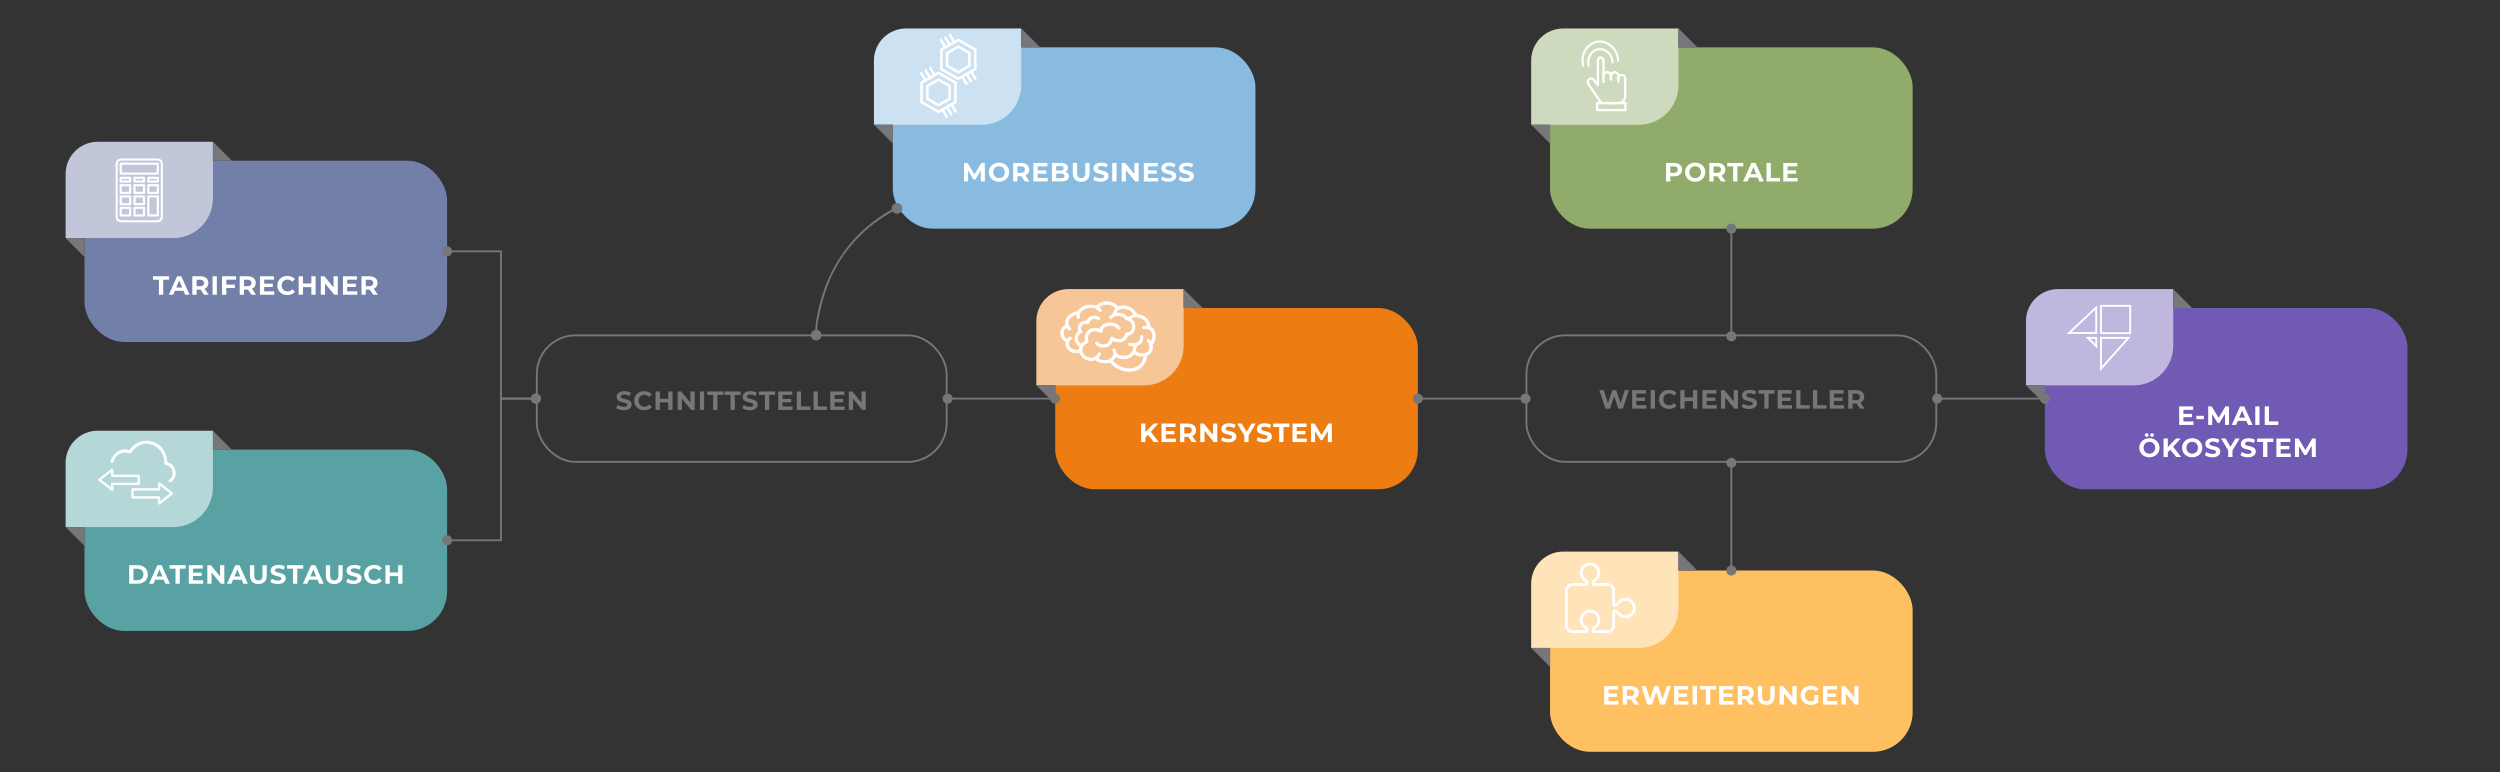 <?xml version="1.0" encoding="UTF-8" standalone="no"?>
<svg
   width="1191.373"
   height="368.049"
   viewBox="-60 -25 1323.748 408.943"
   fill="none"
   version="1.1"
   id="svg199"
   class="uk-preserve"
   sodipodi:docname="Produktgrafik_Webseite-20250702.svg"
   inkscape:version="1.2.2 (732a01da63, 2022-12-09)"
   onload="openURLDetailView(event)"
   xmlns:inkscape="http://www.inkscape.org/namespaces/inkscape"
   xmlns:sodipodi="http://sodipodi.sourceforge.net/DTD/sodipodi-0.dtd"
   xmlns="http://www.w3.org/2000/svg"
   xmlns:svg="http://www.w3.org/2000/svg">
  <rect x="-60" y="-25" width="1323.748" height="408.943" fill="#333333" stroke="none"/>
  <defs
     id="defs203" />
  <sodipodi:namedview
     id="namedview201"
     pagecolor="#ffffff"
     bordercolor="#000000"
     borderopacity="0.25"
     inkscape:showpageshadow="2"
     inkscape:pageopacity="0.0"
     inkscape:pagecheckerboard="0"
     inkscape:deskcolor="#d1d1d1"
     showgrid="false"
     inkscape:zoom="1.9634788"
     inkscape:cx="188.95035"
     inkscape:cy="102.36933"
     inkscape:window-width="6020"
     inkscape:window-height="2396"
     inkscape:window-x="-12"
     inkscape:window-y="-12"
     inkscape:window-maximized="1"
     inkscape:current-layer="svg199"
     showguides="true" />
  <rect
     x="748.245"
     y="152.571"
     width="217"
     height="67"
     rx="20.5"
     stroke="#76767b"
     fill="transparent"
     id="rect2" />
  <rect
     x="224.245"
     y="152.571"
     width="217"
     height="67"
     rx="20.5"
     stroke="#76767b"
     fill="transparent"
     id="rect4" />
  <mask
     id="mask0_3103_1183"
     maskUnits="userSpaceOnUse"
     x="22"
     y="325"
     width="35"
     height="40">
    <path
       d="m 22,325 h 34.778 v 39.497 H 22 Z"
       fill="#ffffff"
       id="path40" />
  </mask>
  <mask
     id="mask1_3103_1183"
     maskUnits="userSpaceOnUse"
     x="362"
     y="511"
     width="41"
     height="39">
    <path
       d="m 362,511 h 41 v 38.198 h -41 z"
       fill="#ffffff"
       id="path47" />
  </mask>
  <mask
     id="mask2_3103_1183"
     maskUnits="userSpaceOnUse"
     x="794"
     y="390"
     width="38"
     height="38">
    <path
       d="m 794,390 h 37.022 v 37.03 H 794 Z"
       fill="#ffffff"
       id="path54" />
  </mask>
  <path
     d="m 790.054,191.384 -3.206,-9.8 h 2.352 l 2.786,8.68 h -1.176 l 2.912,-8.68 h 2.1 l 2.8,8.68 h -1.134 l 2.856,-8.68 h 2.17 l -3.206,9.8 h -2.436 l -2.478,-7.616 h 0.644 l -2.548,7.616 z m 16.232,-5.852 h 4.718 v 1.764 h -4.718 z m 0.168,4.032 h 5.334 v 1.82 h -7.588 v -9.8 h 7.406 v 1.82 h -5.152 z m 7.559,1.82 v -9.8 h 2.268 v 9.8 z m 9.704,0.168 c -0.756,0 -1.461,-0.121 -2.114,-0.364 -0.644,-0.252 -1.204,-0.607 -1.68,-1.064 -0.476,-0.457 -0.85,-0.994 -1.12,-1.61 -0.262,-0.616 -0.392,-1.293 -0.392,-2.03 0,-0.737 0.13,-1.414 0.392,-2.03 0.27,-0.616 0.644,-1.153 1.12,-1.61 0.485,-0.457 1.05,-0.807 1.694,-1.05 0.644,-0.252 1.348,-0.378 2.114,-0.378 0.849,0 1.614,0.149 2.296,0.448 0.69,0.289 1.269,0.719 1.736,1.288 l -1.456,1.344 c -0.336,-0.383 -0.71,-0.667 -1.12,-0.854 -0.411,-0.196 -0.859,-0.294 -1.344,-0.294 -0.458,0 -0.878,0.075 -1.26,0.224 -0.383,0.149 -0.714,0.364 -0.994,0.644 -0.28,0.28 -0.5,0.611 -0.658,0.994 -0.15,0.383 -0.224,0.807 -0.224,1.274 0,0.467 0.074,0.891 0.224,1.274 0.158,0.383 0.378,0.714 0.658,0.994 0.28,0.28 0.611,0.495 0.994,0.644 0.382,0.149 0.802,0.224 1.26,0.224 0.485,0 0.933,-0.093 1.344,-0.28 0.41,-0.196 0.784,-0.49 1.12,-0.882 l 1.456,1.344 c -0.467,0.569 -1.046,1.003 -1.736,1.302 -0.682,0.299 -1.452,0.448 -2.31,0.448 z m 12.717,-9.968 h 2.268 v 9.8 h -2.268 z m -4.452,9.8 h -2.268 v -9.8 h 2.268 z m 4.62,-4.018 h -4.788 v -1.918 h 4.788 z m 6.925,-1.834 h 4.718 v 1.764 h -4.718 z m 0.168,4.032 h 5.334 v 1.82 h -7.588 v -9.8 h 7.406 v 1.82 h -5.152 z m 7.558,1.82 v -9.8 h 1.876 l 5.782,7.056 h -0.91 v -7.056 h 2.24 v 9.8 h -1.862 l -5.796,-7.056 h 0.91 v 7.056 z m 14.947,0.168 c -0.784,0 -1.535,-0.103 -2.254,-0.308 -0.719,-0.215 -1.297,-0.49 -1.736,-0.826 l 0.77,-1.708 c 0.42,0.299 0.915,0.546 1.484,0.742 0.579,0.187 1.162,0.28 1.75,0.28 0.448,0 0.807,-0.042 1.078,-0.126 0.28,-0.093 0.485,-0.219 0.616,-0.378 0.131,-0.159 0.196,-0.341 0.196,-0.546 0,-0.261 -0.103,-0.467 -0.308,-0.616 -0.205,-0.159 -0.476,-0.285 -0.812,-0.378 -0.336,-0.103 -0.709,-0.196 -1.12,-0.28 -0.401,-0.093 -0.807,-0.205 -1.218,-0.336 -0.401,-0.131 -0.77,-0.299 -1.106,-0.504 -0.336,-0.205 -0.611,-0.476 -0.826,-0.812 -0.205,-0.336 -0.308,-0.765 -0.308,-1.288 0,-0.56 0.149,-1.069 0.448,-1.526 0.308,-0.467 0.765,-0.835 1.372,-1.106 0.616,-0.28 1.386,-0.42 2.31,-0.42 0.616,0 1.223,0.075 1.82,0.224 0.597,0.14 1.125,0.355 1.582,0.644 l -0.7,1.722 c -0.457,-0.261 -0.915,-0.453 -1.372,-0.574 -0.457,-0.131 -0.905,-0.196 -1.344,-0.196 -0.439,0 -0.798,0.051 -1.078,0.154 -0.28,0.103 -0.481,0.238 -0.602,0.406 -0.121,0.159 -0.182,0.345 -0.182,0.56 0,0.252 0.103,0.457 0.308,0.616 0.205,0.149 0.476,0.271 0.812,0.364 0.336,0.093 0.705,0.187 1.106,0.28 0.411,0.093 0.817,0.201 1.218,0.322 0.411,0.121 0.784,0.285 1.12,0.49 0.336,0.205 0.607,0.476 0.812,0.812 0.215,0.336 0.322,0.761 0.322,1.274 0,0.551 -0.154,1.055 -0.462,1.512 -0.308,0.457 -0.77,0.826 -1.386,1.106 -0.607,0.28 -1.377,0.42 -2.31,0.42 z m 8.021,-0.168 v -7.952 h -3.136 v -1.848 h 8.54 v 1.848 h -3.136 v 7.952 z m 9.13,-5.852 h 4.718 v 1.764 h -4.718 z m 0.168,4.032 h 5.334 v 1.82 h -7.588 v -9.8 h 7.406 v 1.82 h -5.152 z m 7.559,1.82 v -9.8 h 2.268 v 7.952 h 4.914 v 1.848 z m 8.869,0 v -9.8 h 2.268 v 7.952 h 4.914 v 1.848 z m 10.955,-5.852 h 4.718 v 1.764 h -4.718 z m 0.168,4.032 h 5.334 v 1.82 h -7.588 v -9.8 h 7.406 v 1.82 h -5.152 z m 7.559,1.82 v -9.8 h 4.242 c 0.877,0 1.633,0.145 2.268,0.434 0.635,0.28 1.125,0.686 1.47,1.218 0.345,0.532 0.518,1.167 0.518,1.904 0,0.728 -0.173,1.358 -0.518,1.89 -0.345,0.523 -0.835,0.924 -1.47,1.204 -0.635,0.28 -1.391,0.42 -2.268,0.42 h -2.982 l 1.008,-0.994 v 3.724 z m 6.23,0 -2.45,-3.556 h 2.422 l 2.478,3.556 z m -3.962,-3.472 -1.008,-1.064 h 2.856 c 0.7,0 1.223,-0.149 1.568,-0.448 0.345,-0.308 0.518,-0.728 0.518,-1.26 0,-0.541 -0.173,-0.961 -0.518,-1.26 -0.345,-0.299 -0.868,-0.448 -1.568,-0.448 h -2.856 l 1.008,-1.078 z"
     fill="#76767b"
     id="path63-8" />
  <path
     d="m 270.29,192.239 c -0.784,0 -1.536,-0.103 -2.254,-0.308 -0.719,-0.215 -1.298,-0.49 -1.736,-0.826 l 0.77,-1.708 c 0.42,0.299 0.914,0.546 1.484,0.742 0.578,0.187 1.162,0.28 1.75,0.28 0.448,0 0.807,-0.042 1.078,-0.126 0.28,-0.093 0.485,-0.219 0.616,-0.378 0.13,-0.159 0.196,-0.341 0.196,-0.546 0,-0.261 -0.103,-0.467 -0.308,-0.616 -0.206,-0.159 -0.476,-0.285 -0.812,-0.378 -0.336,-0.103 -0.71,-0.196 -1.12,-0.28 -0.402,-0.093 -0.808,-0.205 -1.218,-0.336 -0.402,-0.131 -0.77,-0.299 -1.106,-0.504 -0.336,-0.205 -0.612,-0.476 -0.826,-0.812 -0.206,-0.336 -0.308,-0.765 -0.308,-1.288 0,-0.56 0.149,-1.069 0.448,-1.526 0.308,-0.467 0.765,-0.835 1.372,-1.106 0.616,-0.28 1.386,-0.42 2.31,-0.42 0.616,0 1.222,0.075 1.82,0.224 0.597,0.14 1.124,0.355 1.582,0.644 l -0.7,1.722 c -0.458,-0.261 -0.915,-0.453 -1.372,-0.574 -0.458,-0.131 -0.906,-0.196 -1.344,-0.196 -0.439,0 -0.798,0.051 -1.078,0.154 -0.28,0.103 -0.481,0.238 -0.602,0.406 -0.122,0.159 -0.182,0.345 -0.182,0.56 0,0.252 0.102,0.457 0.308,0.616 0.205,0.149 0.476,0.271 0.812,0.364 0.336,0.093 0.704,0.187 1.106,0.28 0.41,0.093 0.816,0.201 1.218,0.322 0.41,0.121 0.784,0.285 1.12,0.49 0.336,0.205 0.606,0.476 0.812,0.812 0.214,0.336 0.322,0.761 0.322,1.274 0,0.551 -0.154,1.055 -0.462,1.512 -0.308,0.457 -0.77,0.826 -1.386,1.106 -0.607,0.28 -1.377,0.42 -2.31,0.42 z m 10.817,0 c -0.756,0 -1.46,-0.121 -2.114,-0.364 -0.644,-0.252 -1.204,-0.607 -1.68,-1.064 -0.476,-0.457 -0.849,-0.994 -1.12,-1.61 -0.261,-0.616 -0.392,-1.293 -0.392,-2.03 0,-0.737 0.131,-1.414 0.392,-2.03 0.271,-0.616 0.644,-1.153 1.12,-1.61 0.486,-0.457 1.05,-0.807 1.694,-1.05 0.644,-0.252 1.349,-0.378 2.114,-0.378 0.85,0 1.615,0.149 2.296,0.448 0.691,0.289 1.27,0.719 1.736,1.288 l -1.456,1.344 c -0.336,-0.383 -0.709,-0.667 -1.12,-0.854 -0.41,-0.196 -0.858,-0.294 -1.344,-0.294 -0.457,0 -0.877,0.075 -1.26,0.224 -0.382,0.149 -0.714,0.364 -0.994,0.644 -0.28,0.28 -0.499,0.611 -0.658,0.994 -0.149,0.383 -0.224,0.807 -0.224,1.274 0,0.467 0.075,0.891 0.224,1.274 0.159,0.383 0.378,0.714 0.658,0.994 0.28,0.28 0.612,0.495 0.994,0.644 0.383,0.149 0.803,0.224 1.26,0.224 0.486,0 0.934,-0.093 1.344,-0.28 0.411,-0.196 0.784,-0.49 1.12,-0.882 l 1.456,1.344 c -0.466,0.569 -1.045,1.003 -1.736,1.302 -0.681,0.299 -1.451,0.448 -2.31,0.448 z m 12.718,-9.968 h 2.268 v 9.8 h -2.268 z m -4.452,9.8 h -2.268 v -9.8 h 2.268 z m 4.62,-4.018 h -4.788 v -1.918 h 4.788 z m 4.839,4.018 v -9.8 h 1.876 l 5.782,7.056 h -0.91 v -7.056 h 2.24 v 9.8 h -1.862 l -5.796,-7.056 h 0.91 v 7.056 z m 11.726,0 v -9.8 h 2.268 v 9.8 z m 7.044,0 v -7.952 h -3.136 v -1.848 h 8.54 v 1.848 h -3.136 v 7.952 z m 9.211,0 v -7.952 h -3.136 v -1.848 h 8.54 v 1.848 h -3.136 v 7.952 z m 10.196,0.168 c -0.784,0 -1.535,-0.103 -2.254,-0.308 -0.719,-0.215 -1.297,-0.49 -1.736,-0.826 l 0.77,-1.708 c 0.42,0.299 0.915,0.546 1.484,0.742 0.579,0.187 1.162,0.28 1.75,0.28 0.448,0 0.807,-0.042 1.078,-0.126 0.28,-0.093 0.485,-0.219 0.616,-0.378 0.131,-0.159 0.196,-0.341 0.196,-0.546 0,-0.261 -0.103,-0.467 -0.308,-0.616 -0.205,-0.159 -0.476,-0.285 -0.812,-0.378 -0.336,-0.103 -0.709,-0.196 -1.12,-0.28 -0.401,-0.093 -0.807,-0.205 -1.218,-0.336 -0.401,-0.131 -0.77,-0.299 -1.106,-0.504 -0.336,-0.205 -0.611,-0.476 -0.826,-0.812 -0.205,-0.336 -0.308,-0.765 -0.308,-1.288 0,-0.56 0.149,-1.069 0.448,-1.526 0.308,-0.467 0.765,-0.835 1.372,-1.106 0.616,-0.28 1.386,-0.42 2.31,-0.42 0.616,0 1.223,0.075 1.82,0.224 0.597,0.14 1.125,0.355 1.582,0.644 l -0.7,1.722 c -0.457,-0.261 -0.915,-0.453 -1.372,-0.574 -0.457,-0.131 -0.905,-0.196 -1.344,-0.196 -0.439,0 -0.798,0.051 -1.078,0.154 -0.28,0.103 -0.481,0.238 -0.602,0.406 -0.121,0.159 -0.182,0.345 -0.182,0.56 0,0.252 0.103,0.457 0.308,0.616 0.205,0.149 0.476,0.271 0.812,0.364 0.336,0.093 0.705,0.187 1.106,0.28 0.411,0.093 0.817,0.201 1.218,0.322 0.411,0.121 0.784,0.285 1.12,0.49 0.336,0.205 0.607,0.476 0.812,0.812 0.215,0.336 0.322,0.761 0.322,1.274 0,0.551 -0.154,1.055 -0.462,1.512 -0.308,0.457 -0.77,0.826 -1.386,1.106 -0.607,0.28 -1.377,0.42 -2.31,0.42 z m 8.021,-0.168 v -7.952 h -3.136 v -1.848 h 8.54 v 1.848 h -3.136 v 7.952 z m 9.13,-5.852 h 4.718 v 1.764 h -4.718 z m 0.168,4.032 h 5.334 v 1.82 h -7.588 v -9.8 h 7.406 v 1.82 h -5.152 z m 7.559,1.82 v -9.8 h 2.268 v 7.952 h 4.914 v 1.848 z m 8.869,0 v -9.8 h 2.268 v 7.952 h 4.914 v 1.848 z m 10.955,-5.852 h 4.718 v 1.764 h -4.718 z m 0.168,4.032 h 5.334 v 1.82 h -7.588 v -9.8 h 7.406 v 1.82 h -5.152 z m 7.559,1.82 v -9.8 h 1.876 l 5.782,7.056 h -0.91 v -7.056 h 2.24 v 9.8 h -1.862 l -5.796,-7.056 h 0.91 v 7.056 z"
     fill="#76767b"
     id="path63" />
  <g
     id="mail"
     inkscape:label="mail"
     data-product="mail"
     class="mb-product"
     onclick="openDetailView(event)"
     transform="translate(-25.255,-116.929)">
    <rect
       x="1048"
       y="255"
       width="192"
       height="96"
       rx="21"
       fill="#715ab4"
       id="rect6" />
    <path
       d="m 1038,262 c 0,-9.389 7.61,-17 17,-17 h 61 v 30 c 0,11.598 -9.4,21 -21,21 h -57 z"
       fill="#f4f4f4"
       id="path22"
       style="fill:#c0b7de;fill-opacity:1" />
    <g
       id="g948"
       transform="translate(770.4,245.05)">
      <path
         class="st7"
         d="M 322.8,8.8 V 23.3 H 307.3 V 8.8 Z"
         id="path726"
         style="fill:none;stroke:#ffffff" />
      <path
         class="st7"
         d="M 304.8,23.2 H 290.4 L 304.8,9.7 Z"
         id="path728"
         style="fill:none;stroke:#ffffff" />
      <path
         class="st7"
         d="M 321.9,25.8 307.3,42.1 V 25.8 Z"
         id="path730"
         style="fill:none;stroke:#ffffff" />
      <path
         class="st7"
         d="m 304.8,25.8 v 4.4 l -4.4,-4.4 z"
         id="path732"
         style="fill:none;stroke:#ffffff" />
    </g>
    <path
       d="m 1121.205,311.067 h 4.72 v 1.764 h -4.72 z m 0.17,4.032 h 5.33 v 1.82 h -7.58 v -9.8 h 7.4 v 1.82 h -5.15 z m 6.85,-1.246 v -1.75 h 3.96 v 1.75 z m 6.26,3.066 v -9.8 h 1.87 l 4.17,6.916 h -0.99 l 4.1,-6.916 h 1.86 l 0.03,9.8 h -2.13 l -0.01,-6.538 h 0.39 l -3.27,5.502 h -1.03 l -3.34,-5.502 h 0.47 v 6.538 z m 12.5,0 4.37,-9.8 h 2.24 l 4.38,9.8 h -2.38 l -3.59,-8.652 h 0.9 l -3.6,8.652 z m 2.18,-2.1 0.6,-1.722 h 5.04 l 0.62,1.722 z m 10.25,2.1 v -9.8 h 2.26 v 9.8 z m 5.01,0 v -9.8 h 2.27 v 7.952 h 4.91 v 1.848 z m -61.05,17.168 c -0.77,0 -1.49,-0.126 -2.15,-0.378 -0.66,-0.252 -1.23,-0.607 -1.71,-1.064 -0.48,-0.457 -0.85,-0.994 -1.12,-1.61 -0.26,-0.616 -0.39,-1.288 -0.39,-2.016 0,-0.728 0.13,-1.4 0.39,-2.016 0.27,-0.616 0.65,-1.153 1.13,-1.61 0.49,-0.457 1.06,-0.812 1.71,-1.064 0.65,-0.252 1.36,-0.378 2.13,-0.378 0.77,0 1.48,0.126 2.13,0.378 0.65,0.252 1.21,0.607 1.69,1.064 0.49,0.457 0.86,0.994 1.13,1.61 0.27,0.607 0.41,1.279 0.41,2.016 0,0.728 -0.14,1.405 -0.41,2.03 -0.27,0.616 -0.64,1.153 -1.13,1.61 -0.48,0.448 -1.04,0.798 -1.69,1.05 -0.65,0.252 -1.35,0.378 -2.12,0.378 z m -0.01,-1.932 c 0.44,0 0.84,-0.075 1.2,-0.224 0.38,-0.149 0.7,-0.364 0.98,-0.644 0.28,-0.28 0.5,-0.611 0.65,-0.994 0.15,-0.383 0.23,-0.807 0.23,-1.274 0,-0.467 -0.08,-0.891 -0.23,-1.274 -0.15,-0.383 -0.37,-0.714 -0.65,-0.994 -0.27,-0.28 -0.59,-0.495 -0.96,-0.644 -0.38,-0.149 -0.78,-0.224 -1.22,-0.224 -0.44,0 -0.85,0.075 -1.22,0.224 -0.36,0.149 -0.69,0.364 -0.97,0.644 -0.28,0.28 -0.5,0.611 -0.65,0.994 -0.15,0.383 -0.23,0.807 -0.23,1.274 0,0.457 0.08,0.882 0.23,1.274 0.15,0.383 0.37,0.714 0.64,0.994 0.28,0.28 0.61,0.495 0.98,0.644 0.37,0.149 0.78,0.224 1.22,0.224 z m 1.41,-8.904 c -0.27,0 -0.5,-0.089 -0.68,-0.266 -0.19,-0.177 -0.28,-0.411 -0.28,-0.7 0,-0.289 0.09,-0.523 0.28,-0.7 0.18,-0.177 0.41,-0.266 0.68,-0.266 0.27,0 0.5,0.089 0.69,0.266 0.19,0.177 0.29,0.411 0.29,0.7 0,0.289 -0.1,0.523 -0.29,0.7 -0.19,0.177 -0.42,0.266 -0.69,0.266 z m -2.83,0 c -0.27,0 -0.5,-0.089 -0.7,-0.266 -0.18,-0.177 -0.28,-0.411 -0.28,-0.7 0,-0.289 0.1,-0.523 0.28,-0.7 0.2,-0.177 0.43,-0.266 0.7,-0.266 0.27,0 0.5,0.089 0.69,0.266 0.19,0.177 0.28,0.411 0.28,0.7 0,0.289 -0.09,0.523 -0.28,0.7 -0.19,0.177 -0.42,0.266 -0.69,0.266 z m 10.93,8.428 -0.12,-2.618 4.69,-4.942 h 2.52 l -4.23,4.55 -1.26,1.344 z m -2.03,2.24 v -9.8 h 2.26 v 9.8 z m 6.71,0 -3.49,-4.27 1.49,-1.61 4.65,5.88 z m 8.48,0.168 c -0.77,0 -1.49,-0.126 -2.15,-0.378 -0.66,-0.252 -1.23,-0.607 -1.71,-1.064 -0.48,-0.457 -0.85,-0.994 -1.12,-1.61 -0.26,-0.616 -0.39,-1.288 -0.39,-2.016 0,-0.728 0.13,-1.4 0.39,-2.016 0.27,-0.616 0.65,-1.153 1.13,-1.61 0.49,-0.457 1.06,-0.812 1.71,-1.064 0.65,-0.252 1.36,-0.378 2.13,-0.378 0.77,0 1.48,0.126 2.13,0.378 0.65,0.252 1.21,0.607 1.69,1.064 0.49,0.457 0.86,0.994 1.13,1.61 0.27,0.607 0.41,1.279 0.41,2.016 0,0.728 -0.14,1.405 -0.41,2.03 -0.27,0.616 -0.64,1.153 -1.13,1.61 -0.48,0.448 -1.04,0.798 -1.69,1.05 -0.65,0.252 -1.35,0.378 -2.12,0.378 z m -0.01,-1.932 c 0.44,0 0.84,-0.075 1.2,-0.224 0.38,-0.149 0.7,-0.364 0.98,-0.644 0.28,-0.28 0.5,-0.611 0.65,-0.994 0.15,-0.383 0.23,-0.807 0.23,-1.274 0,-0.467 -0.08,-0.891 -0.23,-1.274 -0.15,-0.383 -0.37,-0.714 -0.65,-0.994 -0.27,-0.28 -0.59,-0.495 -0.96,-0.644 -0.38,-0.149 -0.78,-0.224 -1.22,-0.224 -0.44,0 -0.85,0.075 -1.22,0.224 -0.36,0.149 -0.69,0.364 -0.97,0.644 -0.28,0.28 -0.5,0.611 -0.65,0.994 -0.15,0.383 -0.23,0.807 -0.23,1.274 0,0.457 0.08,0.882 0.23,1.274 0.15,0.383 0.37,0.714 0.64,0.994 0.28,0.28 0.61,0.495 0.98,0.644 0.37,0.149 0.78,0.224 1.22,0.224 z m 10.7,1.932 c -0.78,0 -1.53,-0.103 -2.25,-0.308 -0.72,-0.215 -1.3,-0.49 -1.74,-0.826 l 0.77,-1.708 c 0.42,0.299 0.92,0.546 1.49,0.742 0.58,0.187 1.16,0.28 1.75,0.28 0.45,0 0.81,-0.042 1.08,-0.126 0.28,-0.093 0.48,-0.219 0.61,-0.378 0.13,-0.159 0.2,-0.341 0.2,-0.546 0,-0.261 -0.1,-0.467 -0.31,-0.616 -0.2,-0.159 -0.48,-0.285 -0.81,-0.378 -0.34,-0.103 -0.71,-0.196 -1.12,-0.28 -0.4,-0.093 -0.81,-0.205 -1.22,-0.336 -0.4,-0.131 -0.77,-0.299 -1.11,-0.504 -0.33,-0.205 -0.61,-0.476 -0.82,-0.812 -0.21,-0.336 -0.31,-0.765 -0.31,-1.288 0,-0.56 0.15,-1.069 0.45,-1.526 0.31,-0.467 0.76,-0.835 1.37,-1.106 0.62,-0.28 1.39,-0.42 2.31,-0.42 0.62,0 1.22,0.075 1.82,0.224 0.6,0.14 1.13,0.355 1.58,0.644 l -0.7,1.722 c -0.45,-0.261 -0.91,-0.453 -1.37,-0.574 -0.46,-0.131 -0.9,-0.196 -1.34,-0.196 -0.44,0 -0.8,0.051 -1.08,0.154 -0.28,0.103 -0.48,0.238 -0.6,0.406 -0.12,0.159 -0.19,0.345 -0.19,0.56 0,0.252 0.11,0.457 0.31,0.616 0.21,0.149 0.48,0.271 0.81,0.364 0.34,0.093 0.71,0.187 1.11,0.28 0.41,0.093 0.82,0.201 1.22,0.322 0.41,0.121 0.78,0.285 1.12,0.49 0.33,0.205 0.61,0.476 0.81,0.812 0.22,0.336 0.32,0.761 0.32,1.274 0,0.551 -0.15,1.055 -0.46,1.512 -0.31,0.457 -0.77,0.826 -1.39,1.106 -0.6,0.28 -1.37,0.42 -2.31,0.42 z m 8.36,-0.168 v -4.004 l 0.52,1.372 -4.31,-7.168 h 2.41 l 3.3,5.502 h -1.38 l 3.31,-5.502 h 2.23 l -4.31,7.168 0.5,-1.372 v 4.004 z m 10.46,0.168 c -0.78,0 -1.53,-0.103 -2.25,-0.308 -0.72,-0.215 -1.3,-0.49 -1.74,-0.826 l 0.77,-1.708 c 0.42,0.299 0.92,0.546 1.49,0.742 0.58,0.187 1.16,0.28 1.75,0.28 0.45,0 0.8,-0.042 1.08,-0.126 0.28,-0.093 0.48,-0.219 0.61,-0.378 0.13,-0.159 0.2,-0.341 0.2,-0.546 0,-0.261 -0.11,-0.467 -0.31,-0.616 -0.21,-0.159 -0.48,-0.285 -0.81,-0.378 -0.34,-0.103 -0.71,-0.196 -1.12,-0.28 -0.4,-0.093 -0.81,-0.205 -1.22,-0.336 -0.4,-0.131 -0.77,-0.299 -1.11,-0.504 -0.33,-0.205 -0.61,-0.476 -0.82,-0.812 -0.21,-0.336 -0.31,-0.765 -0.31,-1.288 0,-0.56 0.15,-1.069 0.45,-1.526 0.31,-0.467 0.76,-0.835 1.37,-1.106 0.62,-0.28 1.39,-0.42 2.31,-0.42 0.62,0 1.22,0.075 1.82,0.224 0.6,0.14 1.12,0.355 1.58,0.644 l -0.7,1.722 c -0.46,-0.261 -0.91,-0.453 -1.37,-0.574 -0.46,-0.131 -0.91,-0.196 -1.34,-0.196 -0.44,0 -0.8,0.051 -1.08,0.154 -0.28,0.103 -0.48,0.238 -0.6,0.406 -0.13,0.159 -0.19,0.345 -0.19,0.56 0,0.252 0.11,0.457 0.31,0.616 0.21,0.149 0.48,0.271 0.81,0.364 0.34,0.093 0.71,0.187 1.11,0.28 0.41,0.093 0.82,0.201 1.22,0.322 0.41,0.121 0.78,0.285 1.12,0.49 0.33,0.205 0.6,0.476 0.81,0.812 0.21,0.336 0.32,0.761 0.32,1.274 0,0.551 -0.15,1.055 -0.46,1.512 -0.31,0.457 -0.77,0.826 -1.39,1.106 -0.6,0.28 -1.37,0.42 -2.31,0.42 z m 8.02,-0.168 v -7.952 h -3.13 v -1.848 h 8.54 v 1.848 h -3.14 v 7.952 z m 9.13,-5.852 h 4.72 v 1.764 h -4.72 z m 0.17,4.032 h 5.34 v 1.82 h -7.59 v -9.8 h 7.4 v 1.82 h -5.15 z m 7.56,1.82 v -9.8 h 1.88 l 4.17,6.916 h -0.99 l 4.1,-6.916 h 1.86 l 0.03,9.8 h -2.13 l -0.01,-6.538 h 0.39 l -3.28,5.502 h -1.02 l -3.35,-5.502 h 0.48 v 6.538 z"
       fill="#ffffff"
       id="path6" />
    <path
       id="rect9104-3-5-5"
       style="display:inline;fill:#76767b;fill-opacity:1;stroke:#ffffff;stroke-width:0;stroke-linecap:round;paint-order:stroke fill markers"
       d="m 1038,296 h 10.064 v 10.071 z"
       sodipodi:nodetypes="cccc" />
    <path
       id="path391-8-0-1"
       style="display:inline;fill:#76767b;fill-opacity:1;stroke:#ffffff;stroke-width:0;stroke-linecap:round;paint-order:stroke fill markers"
       d="M 1126.064,255.071 H 1116 V 245 Z"
       sodipodi:nodetypes="cccc" />
  </g>
  <g
     id="erweiterungen"
     inkscape:label="erweiterungen"
     data-product="erweiterungen"
     class="mb-product"
     onclick="openDetailView(event)"
     transform="translate(-25.255,-116.929)">
    <rect
       x="786"
       y="394"
       width="192"
       height="96"
       rx="21"
       fill="#ffc061"
       id="rect10" />
    <path
       d="m 776,401 c 0,-9.389 7.611,-17 17,-17 h 61 v 30 c 0,11.598 -9.402,21 -21,21 h -57 z"
       fill="#f4f4f4"
       id="path26"
       sodipodi:nodetypes="sscsscs"
       style="fill:#ffe3b9;fill-opacity:1" />
    <path
       d="m 816.761,459.148 h 4.718 v 1.764 h -4.718 z m 0.168,4.032 h 5.334 V 465 h -7.588 v -9.8 h 7.406 v 1.82 h -5.152 z m 7.559,1.82 v -9.8 h 4.242 c 0.877,0 1.633,0.145 2.268,0.434 0.634,0.28 1.124,0.686 1.47,1.218 0.345,0.532 0.518,1.167 0.518,1.904 0,0.728 -0.173,1.358 -0.518,1.89 -0.346,0.523 -0.836,0.924 -1.47,1.204 -0.635,0.28 -1.391,0.42 -2.268,0.42 h -2.982 l 1.008,-0.994 V 465 Z m 6.23,0 -2.45,-3.556 h 2.422 l 2.478,3.556 z m -3.962,-3.472 -1.008,-1.064 h 2.856 c 0.7,0 1.222,-0.149 1.568,-0.448 0.345,-0.308 0.518,-0.728 0.518,-1.26 0,-0.541 -0.173,-0.961 -0.518,-1.26 -0.346,-0.299 -0.868,-0.448 -1.568,-0.448 h -2.856 l 1.008,-1.078 z m 10.799,3.472 -3.206,-9.8 h 2.352 l 2.786,8.68 h -1.176 l 2.912,-8.68 h 2.1 l 2.8,8.68 h -1.134 l 2.856,-8.68 h 2.17 l -3.206,9.8 h -2.436 l -2.478,-7.616 h 0.644 L 839.991,465 Z m 16.232,-5.852 h 4.718 v 1.764 h -4.718 z m 0.168,4.032 h 5.334 V 465 h -7.588 v -9.8 h 7.406 v 1.82 h -5.152 z m 7.558,1.82 v -9.8 h 2.268 v 9.8 z m 7.044,0 v -7.952 h -3.136 V 455.2 h 8.54 v 1.848 h -3.136 V 465 Z m 9.13,-5.852 h 4.718 v 1.764 h -4.718 z m 0.168,4.032 h 5.334 V 465 h -7.588 v -9.8 h 7.406 v 1.82 h -5.152 z m 7.559,1.82 v -9.8 h 4.242 c 0.877,0 1.633,0.145 2.268,0.434 0.635,0.28 1.125,0.686 1.47,1.218 0.345,0.532 0.518,1.167 0.518,1.904 0,0.728 -0.173,1.358 -0.518,1.89 -0.345,0.523 -0.835,0.924 -1.47,1.204 -0.635,0.28 -1.391,0.42 -2.268,0.42 h -2.982 l 1.008,-0.994 V 465 Z m 6.23,0 -2.45,-3.556 h 2.422 l 2.478,3.556 z m -3.962,-3.472 -1.008,-1.064 h 2.856 c 0.7,0 1.223,-0.149 1.568,-0.448 0.345,-0.308 0.518,-0.728 0.518,-1.26 0,-0.541 -0.173,-0.961 -0.518,-1.26 -0.345,-0.299 -0.868,-0.448 -1.568,-0.448 h -2.856 l 1.008,-1.078 z m 12.801,3.64 c -1.391,0 -2.478,-0.387 -3.262,-1.162 -0.784,-0.775 -1.176,-1.881 -1.176,-3.318 V 455.2 h 2.268 v 5.404 c 0,0.933 0.191,1.605 0.574,2.016 0.383,0.411 0.919,0.616 1.61,0.616 0.691,0 1.227,-0.205 1.61,-0.616 0.383,-0.411 0.574,-1.083 0.574,-2.016 V 455.2 h 2.24 v 5.488 c 0,1.437 -0.392,2.543 -1.176,3.318 -0.784,0.775 -1.871,1.162 -3.262,1.162 z M 907.582,465 v -9.8 h 1.876 l 5.782,7.056 h -0.91 V 455.2 h 2.24 v 9.8 h -1.862 l -5.796,-7.056 h 0.91 V 465 Z m 16.459,0.168 c -0.775,0 -1.489,-0.121 -2.142,-0.364 -0.644,-0.252 -1.209,-0.607 -1.694,-1.064 -0.476,-0.457 -0.85,-0.994 -1.12,-1.61 -0.262,-0.616 -0.392,-1.293 -0.392,-2.03 0,-0.737 0.13,-1.414 0.392,-2.03 0.27,-0.616 0.648,-1.153 1.134,-1.61 0.485,-0.457 1.054,-0.807 1.708,-1.05 0.653,-0.252 1.372,-0.378 2.156,-0.378 0.868,0 1.647,0.145 2.338,0.434 0.7,0.289 1.288,0.709 1.764,1.26 l -1.456,1.344 c -0.355,-0.373 -0.742,-0.649 -1.162,-0.826 -0.42,-0.187 -0.878,-0.28 -1.372,-0.28 -0.476,0 -0.91,0.075 -1.302,0.224 -0.392,0.149 -0.733,0.364 -1.022,0.644 -0.28,0.28 -0.5,0.611 -0.658,0.994 -0.15,0.383 -0.224,0.807 -0.224,1.274 0,0.457 0.074,0.877 0.224,1.26 0.158,0.383 0.378,0.719 0.658,1.008 0.289,0.28 0.625,0.495 1.008,0.644 0.392,0.149 0.821,0.224 1.288,0.224 0.448,0 0.882,-0.07 1.302,-0.21 0.429,-0.149 0.844,-0.397 1.246,-0.742 l 1.288,1.638 c -0.532,0.401 -1.153,0.709 -1.862,0.924 -0.7,0.215 -1.4,0.322 -2.1,0.322 z m 1.89,-1.54 v -3.682 h 2.072 v 3.976 z m 6.685,-4.48 h 4.718 v 1.764 h -4.718 z m 0.168,4.032 h 5.334 V 465 h -7.588 v -9.8 h 7.406 v 1.82 h -5.152 z m 7.558,1.82 v -9.8 h 1.876 l 5.782,7.056 h -0.91 V 455.2 h 2.24 v 9.8 h -1.862 l -5.796,-7.056 h 0.91 V 465 Z"
       fill="#ffffff"
       id="path69"
       style="display:inline" />
    <path
       d="m 794.155,413.883 c 0,-3.09 0,-6.177 0,-9.267 0,-2.055 1.606,-3.65 3.687,-3.654 2.255,-0.003 4.507,0 6.762,0 0.493,0 0.571,-0.103 0.449,-0.582 -0.093,-0.357 -0.345,-0.57 -0.649,-0.762 -2.541,-1.606 -3.201,-4.862 -1.495,-7.319 1.198,-1.723 3.353,-2.552 5.423,-2.084 2.017,0.453 3.616,2.103 3.939,4.136 0.356,2.228 -0.464,3.97 -2.315,5.245 -0.334,0.228 -0.604,0.468 -0.697,0.884 -0.074,0.342 -0.033,0.49 0.371,0.475 0.842,-0.026 1.684,-0.011 2.522,-0.007 1.458,0 2.915,0.007 4.373,0.014 2.025,0.011 3.661,1.628 3.668,3.647 0.008,2.269 0,4.534 0,6.803 0,0.471 0.067,0.527 0.52,0.42 0.319,-0.078 0.564,-0.24 0.742,-0.531 1.201,-1.955 3.23,-2.865 5.493,-2.471 2.014,0.35 3.679,2.029 4.109,4.144 0.587,2.876 -1.628,5.808 -4.569,6.055 -2.148,0.18 -3.791,-0.667 -4.97,-2.427 -0.201,-0.299 -0.42,-0.553 -0.783,-0.619 -0.282,-0.052 -0.46,-0.03 -0.475,0.361 -0.074,2.236 -0.074,4.475 -0.052,6.711 0.023,2.202 -1.799,3.849 -3.809,3.786 -2.251,-0.07 -4.507,-0.015 -6.762,-0.018 -1.016,0 -1.584,-0.733 -1.361,-1.728 0.141,-0.622 0.497,-1.072 1.031,-1.399 1.569,-0.973 2.303,-2.627 1.966,-4.406 -0.319,-1.668 -1.695,-2.979 -3.453,-3.289 -1.829,-0.32 -3.772,0.744 -4.511,2.468 -0.753,1.757 -0.185,3.879 1.332,4.976 0.289,0.21 0.619,0.365 0.875,0.626 0.564,0.582 0.753,1.426 0.434,2.056 -0.218,0.434 -0.578,0.692 -1.072,0.692 -2.477,0.004 -4.959,0.03 -7.436,-0.015 -1.744,-0.029 -3.283,-1.698 -3.287,-3.477 -0.007,-3.149 0,-6.294 0,-9.444 z m 0.991,0.019 c 0,3.042 0,6.088 0,9.131 0,1.705 1.101,2.803 2.811,2.803 2.177,0 4.358,0 6.536,0 0.612,0 0.779,-0.31 0.463,-0.855 -0.115,-0.199 -0.293,-0.331 -0.489,-0.449 -3.031,-1.816 -3.313,-5.971 -0.753,-8.273 2.533,-2.276 6.862,-1.392 8.19,1.735 1.068,2.512 0.237,5.116 -2.104,6.575 -0.319,0.198 -0.489,0.464 -0.563,0.817 -0.052,0.258 0.011,0.38 0.311,0.383 2.356,0.015 4.715,0.059 7.07,0.063 1.139,0 2.073,-0.726 2.426,-1.801 0.129,-0.402 0.155,-0.818 0.159,-1.234 0.004,-2.177 0,-4.357 0,-6.534 0,-0.777 0.519,-1.271 1.306,-1.278 0.875,-0.008 1.443,0.442 1.895,1.149 1.146,1.79 3.427,2.431 5.341,1.536 1.884,-0.881 2.856,-3.072 2.181,-5.039 -0.616,-1.801 -1.947,-2.788 -3.835,-2.877 -1.595,-0.073 -2.886,0.615 -3.728,2 -0.33,0.546 -0.775,0.906 -1.391,1.05 -1.049,0.247 -1.81,-0.449 -1.787,-1.366 0.051,-2.162 0,-4.328 0.022,-6.49 0.022,-1.997 -1.35,-3.039 -2.979,-2.98 -2.177,0.077 -4.354,0.022 -6.535,0.018 -1.105,0 -1.703,-0.817 -1.387,-1.867 0.181,-0.6 0.578,-1.013 1.101,-1.359 1.465,-0.976 2.122,-2.354 1.888,-4.103 -0.23,-1.706 -1.502,-3.08 -3.156,-3.459 -1.673,-0.387 -3.439,0.28 -4.403,1.661 -0.994,1.422 -1.016,3.286 -0.063,4.711 0.389,0.586 0.924,1.006 1.51,1.381 0.701,0.446 1.079,1.404 0.867,2.1 -0.204,0.67 -0.708,0.943 -1.739,0.943 -2.118,0 -4.24,0.044 -6.354,-0.015 -1.535,-0.044 -2.841,1.101 -2.822,2.799 0.029,3.043 0.007,6.089 0.007,9.131 z"
       fill="#fbc168"
       stroke="#fbc168"
       stroke-width="0.5"
       stroke-miterlimit="10"
       id="path3"
       style="display:inline;fill:#ffffff;stroke:#ffffff;stroke-opacity:1" />
    <path
       id="rect9104-3-5-4"
       style="display:inline;fill:#76767b;fill-opacity:1;stroke:#ffffff;stroke-width:0;stroke-linecap:round;paint-order:stroke fill markers"
       d="m 776,435 h 10.064 v 10.071 z"
       sodipodi:nodetypes="cccc" />
    <path
       id="path391-8-0-4"
       style="display:inline;fill:#76767b;fill-opacity:1;stroke:#ffffff;stroke-width:0;stroke-linecap:round;paint-order:stroke fill markers"
       d="M 864.064,394.071 H 854 V 384 Z"
       sodipodi:nodetypes="cccc" />
  </g>
  <g
     id="datenaustausch"
     inkscape:label="datenaustausch"
     data-product="datenaustausch"
     class="mb-product"
     onclick="openDetailView(event)"
     style="display:inline"
     transform="translate(-25.255,-116.929)">
    <rect
       x="10"
       y="330"
       width="192"
       height="96"
       rx="21"
       fill="#59a2a4"
       id="rect16" />
    <path
       d="m 0,337 c 0,-9.389 7.611,-17 17,-17 h 61 v 30 c 0,11.598 -9.402,21 -21,21 H 0 Z"
       fill="#f4f4f4"
       id="path32"
       sodipodi:nodetypes="sscsscs"
       style="fill:#b6d7d7;fill-opacity:1" />
    <path
       d="m 33.653,401 v -9.8 h 4.452 c 1.064,0 2.002,0.205 2.814,0.616 0.812,0.401 1.447,0.966 1.904,1.694 0.457,0.728 0.686,1.591 0.686,2.59 0,0.989 -0.229,1.853 -0.686,2.59 -0.457,0.728 -1.092,1.297 -1.904,1.708 -0.812,0.401 -1.75,0.602 -2.814,0.602 z m 2.268,-1.862 h 2.072 c 0.653,0 1.218,-0.121 1.694,-0.364 0.485,-0.252 0.859,-0.607 1.12,-1.064 0.271,-0.457 0.406,-0.994 0.406,-1.61 0,-0.625 -0.135,-1.162 -0.406,-1.61 -0.261,-0.457 -0.635,-0.807 -1.12,-1.05 -0.476,-0.252 -1.041,-0.378 -1.694,-0.378 h -2.072 z m 8.294,1.862 4.368,-9.8 h 2.24 l 4.382,9.8 h -2.38 l -3.584,-8.652 h 0.896 L 46.538,401 Z m 2.184,-2.1 0.602,-1.722 h 5.04 l 0.616,1.722 z M 58.179,401 v -7.952 H 55.043 V 391.2 h 8.54 v 1.848 H 60.447 V 401 Z m 9.13,-5.852 h 4.718 v 1.764 h -4.718 z m 0.168,4.032 h 5.334 V 401 h -7.588 v -9.8 h 7.406 v 1.82 h -5.152 z m 7.559,1.82 v -9.8 h 1.876 l 5.782,7.056 h -0.91 V 391.2 h 2.24 v 9.8 h -1.862 l -5.796,-7.056 h 0.91 V 401 Z m 10.439,0 4.368,-9.8 h 2.24 l 4.382,9.8 h -2.38 l -3.584,-8.652 h 0.896 L 87.799,401 Z m 2.184,-2.1 0.602,-1.722 h 5.04 l 0.616,1.722 z m 14.392,2.268 c -1.391,0 -2.478,-0.387 -3.262,-1.162 -0.784,-0.775 -1.176,-1.881 -1.176,-3.318 V 391.2 h 2.268 v 5.404 c 0,0.933 0.191,1.605 0.574,2.016 0.383,0.411 0.919,0.616 1.61,0.616 0.691,0 1.227,-0.205 1.61,-0.616 0.383,-0.411 0.574,-1.083 0.574,-2.016 V 391.2 h 2.24 v 5.488 c 0,1.437 -0.392,2.543 -1.176,3.318 -0.784,0.775 -1.871,1.162 -3.262,1.162 z m 10.319,0 c -0.784,0 -1.535,-0.103 -2.254,-0.308 -0.718,-0.215 -1.297,-0.49 -1.736,-0.826 l 0.77,-1.708 c 0.42,0.299 0.915,0.546 1.484,0.742 0.579,0.187 1.162,0.28 1.75,0.28 0.448,0 0.808,-0.042 1.078,-0.126 0.28,-0.093 0.486,-0.219 0.616,-0.378 0.131,-0.159 0.196,-0.341 0.196,-0.546 0,-0.261 -0.102,-0.467 -0.308,-0.616 -0.205,-0.159 -0.476,-0.285 -0.812,-0.378 -0.336,-0.103 -0.709,-0.196 -1.12,-0.28 -0.401,-0.093 -0.807,-0.205 -1.218,-0.336 -0.401,-0.131 -0.77,-0.299 -1.106,-0.504 -0.336,-0.205 -0.611,-0.476 -0.826,-0.812 -0.205,-0.336 -0.308,-0.765 -0.308,-1.288 0,-0.56 0.15,-1.069 0.448,-1.526 0.308,-0.467 0.766,-0.835 1.372,-1.106 0.616,-0.28 1.386,-0.42 2.31,-0.42 0.616,0 1.223,0.075 1.82,0.224 0.598,0.14 1.125,0.355 1.582,0.644 l -0.7,1.722 c -0.457,-0.261 -0.914,-0.453 -1.372,-0.574 -0.457,-0.131 -0.905,-0.196 -1.344,-0.196 -0.438,0 -0.798,0.051 -1.078,0.154 -0.28,0.103 -0.48,0.238 -0.602,0.406 -0.121,0.159 -0.182,0.345 -0.182,0.56 0,0.252 0.103,0.457 0.308,0.616 0.206,0.149 0.476,0.271 0.812,0.364 0.336,0.093 0.705,0.187 1.106,0.28 0.411,0.093 0.817,0.201 1.218,0.322 0.411,0.121 0.784,0.285 1.12,0.49 0.336,0.205 0.607,0.476 0.812,0.812 0.215,0.336 0.322,0.761 0.322,1.274 0,0.551 -0.154,1.055 -0.462,1.512 -0.308,0.457 -0.77,0.826 -1.386,1.106 -0.606,0.28 -1.376,0.42 -2.31,0.42 z M 120.39,401 v -7.952 h -3.136 V 391.2 h 8.54 v 1.848 h -3.136 V 401 Z m 5.264,0 4.368,-9.8 h 2.24 l 4.382,9.8 h -2.38 l -3.584,-8.652 h 0.896 L 127.978,401 Z m 2.184,-2.1 0.602,-1.722 h 5.04 l 0.616,1.722 z m 14.392,2.268 c -1.391,0 -2.478,-0.387 -3.262,-1.162 -0.784,-0.775 -1.176,-1.881 -1.176,-3.318 V 391.2 h 2.268 v 5.404 c 0,0.933 0.191,1.605 0.574,2.016 0.383,0.411 0.919,0.616 1.61,0.616 0.691,0 1.227,-0.205 1.61,-0.616 0.383,-0.411 0.574,-1.083 0.574,-2.016 V 391.2 h 2.24 v 5.488 c 0,1.437 -0.392,2.543 -1.176,3.318 -0.784,0.775 -1.871,1.162 -3.262,1.162 z m 10.319,0 c -0.784,0 -1.535,-0.103 -2.254,-0.308 -0.718,-0.215 -1.297,-0.49 -1.736,-0.826 l 0.77,-1.708 c 0.42,0.299 0.915,0.546 1.484,0.742 0.579,0.187 1.162,0.28 1.75,0.28 0.448,0 0.808,-0.042 1.078,-0.126 0.28,-0.093 0.486,-0.219 0.616,-0.378 0.131,-0.159 0.196,-0.341 0.196,-0.546 0,-0.261 -0.102,-0.467 -0.308,-0.616 -0.205,-0.159 -0.476,-0.285 -0.812,-0.378 -0.336,-0.103 -0.709,-0.196 -1.12,-0.28 -0.401,-0.093 -0.807,-0.205 -1.218,-0.336 -0.401,-0.131 -0.77,-0.299 -1.106,-0.504 -0.336,-0.205 -0.611,-0.476 -0.826,-0.812 -0.205,-0.336 -0.308,-0.765 -0.308,-1.288 0,-0.56 0.15,-1.069 0.448,-1.526 0.308,-0.467 0.766,-0.835 1.372,-1.106 0.616,-0.28 1.386,-0.42 2.31,-0.42 0.616,0 1.223,0.075 1.82,0.224 0.598,0.14 1.125,0.355 1.582,0.644 l -0.7,1.722 c -0.457,-0.261 -0.914,-0.453 -1.372,-0.574 -0.457,-0.131 -0.905,-0.196 -1.344,-0.196 -0.438,0 -0.798,0.051 -1.078,0.154 -0.28,0.103 -0.48,0.238 -0.602,0.406 -0.121,0.159 -0.182,0.345 -0.182,0.56 0,0.252 0.103,0.457 0.308,0.616 0.206,0.149 0.476,0.271 0.812,0.364 0.336,0.093 0.705,0.187 1.106,0.28 0.411,0.093 0.817,0.201 1.218,0.322 0.411,0.121 0.784,0.285 1.12,0.49 0.336,0.205 0.607,0.476 0.812,0.812 0.215,0.336 0.322,0.761 0.322,1.274 0,0.551 -0.154,1.055 -0.462,1.512 -0.308,0.457 -0.77,0.826 -1.386,1.106 -0.606,0.28 -1.376,0.42 -2.31,0.42 z m 10.818,0 c -0.756,0 -1.461,-0.121 -2.114,-0.364 -0.644,-0.252 -1.204,-0.607 -1.68,-1.064 -0.476,-0.457 -0.849,-0.994 -1.12,-1.61 -0.261,-0.616 -0.392,-1.293 -0.392,-2.03 0,-0.737 0.131,-1.414 0.392,-2.03 0.271,-0.616 0.644,-1.153 1.12,-1.61 0.485,-0.457 1.05,-0.807 1.694,-1.05 0.644,-0.252 1.349,-0.378 2.114,-0.378 0.849,0 1.615,0.149 2.296,0.448 0.691,0.289 1.269,0.719 1.736,1.288 l -1.456,1.344 c -0.336,-0.383 -0.709,-0.667 -1.12,-0.854 -0.411,-0.196 -0.859,-0.294 -1.344,-0.294 -0.457,0 -0.877,0.075 -1.26,0.224 -0.383,0.149 -0.714,0.364 -0.994,0.644 -0.28,0.28 -0.499,0.611 -0.658,0.994 -0.149,0.383 -0.224,0.807 -0.224,1.274 0,0.467 0.075,0.891 0.224,1.274 0.159,0.383 0.378,0.714 0.658,0.994 0.28,0.28 0.611,0.495 0.994,0.644 0.383,0.149 0.803,0.224 1.26,0.224 0.485,0 0.933,-0.093 1.344,-0.28 0.411,-0.196 0.784,-0.49 1.12,-0.882 l 1.456,1.344 c -0.467,0.569 -1.045,1.003 -1.736,1.302 -0.681,0.299 -1.451,0.448 -2.31,0.448 z m 12.718,-9.968 h 2.268 v 9.8 h -2.268 z m -4.452,9.8 h -2.268 v -9.8 h 2.268 z m 4.62,-4.018 h -4.788 v -1.918 h 4.788 z"
       fill="#ffffff"
       id="path75" />
    <path
       d="m 24.677,351.657 c -0.079,0 -0.158,-0.026 -0.223,-0.078 l -6.836,-5.333 c -0.158,-0.122 -0.184,-0.347 -0.061,-0.499 0.018,-0.021 0.039,-0.043 0.061,-0.06 l 6.836,-5.338 c 0.158,-0.121 0.381,-0.095 0.504,0.061 0.048,0.065 0.079,0.138 0.079,0.221 v 2.846 h 13.668 c 0.197,0 0.359,0.16 0.359,0.355 v 4.272 c 0,0.195 -0.162,0.356 -0.359,0.356 h -13.668 v 2.846 c 0,0.195 -0.162,0.356 -0.359,0.356 z m -6.254,-5.693 5.895,4.606 v -2.47 c 0,-0.195 0.162,-0.355 0.359,-0.355 h 13.668 v -3.557 h -13.668 c -0.197,0 -0.359,-0.161 -0.359,-0.356 v -2.469 l -5.895,4.605 z"
       fill="#5aa3a5"
       stroke="#5aa3a5"
       stroke-miterlimit="10"
       id="path36-6"
       style="fill:#ffffff;stroke:#ffffff;stroke-width:0.5;stroke-dasharray:none;stroke-opacity:1" />
    <path
       d="m 49.459,347.499 c 0.079,0 0.158,0.026 0.223,0.078 l 6.836,5.338 c 0.158,0.122 0.184,0.347 0.061,0.498 -0.018,0.022 -0.039,0.044 -0.061,0.061 l -6.836,5.338 c -0.158,0.121 -0.381,0.095 -0.504,-0.061 -0.048,-0.065 -0.079,-0.138 -0.079,-0.221 v -2.846 h -13.668 c -0.197,0 -0.359,-0.161 -0.359,-0.355 v -4.273 c 0,-0.194 0.162,-0.355 0.359,-0.355 h 13.668 v -2.846 c 0,-0.195 0.162,-0.356 0.359,-0.356 z m 6.254,5.698 -5.895,-4.606 v 2.47 c 0,0.195 -0.162,0.355 -0.359,0.355 h -13.668 v 3.557 h 13.668 c 0.197,0 0.359,0.161 0.359,0.356 v 2.469 l 5.895,-4.606 z"
       fill="#5aa3a5"
       stroke="#5aa3a5"
       stroke-miterlimit="10"
       id="path37"
       style="fill:#ffffff;stroke:#ffffff;stroke-width:0.5;stroke-dasharray:none;stroke-opacity:1" />
    <path
       d="m 46.161,325.995 c 1.038,0.351 3.123,1.217 4.861,3.253 0.67,0.785 2.159,3.454 2.544,5.737 0.088,0.533 -0.061,1.139 0.153,1.577 0.21,0.425 0.907,0.407 1.353,0.663 1.734,1.001 2.711,2.491 3,4.437 0.018,0.13 0.035,0.26 0.035,0.26 0.07,0.615 0.013,1.052 0,1.152 0,0 -0.022,0.121 -0.048,0.26 -0.311,1.685 -1.091,3.059 -2.693,3.882 h -0.066 c -0.819,-0.502 -0.837,-0.931 -0.061,-1.482 1.362,-0.962 1.94,-3.098 1.292,-4.835 -0.613,-1.646 -1.787,-2.643 -3.539,-2.968 -0.477,-0.086 -0.692,-0.364 -0.657,-0.836 0.346,-4.653 -2.855,-8.986 -7.432,-10.061 -3.784,-0.888 -7.765,0.776 -9.972,4.16 -0.362,0.554 -0.867,0.723 -1.515,0.507 -3.337,-1.118 -7.025,0.806 -7.979,4.163 -0.009,0.035 -0.018,0.065 -0.026,0.1 -0.083,0.308 -0.219,0.732 -0.565,0.888 -0.018,0.009 -0.35,0.152 -0.644,-0.03 -0.175,-0.108 -0.25,-0.277 -0.272,-0.347 -0.009,-0.06 -0.018,-0.134 -0.013,-0.216 0,-0.122 0.031,-0.226 0.052,-0.299 0.057,-0.191 0.153,-0.472 0.293,-0.802 0.723,-1.698 2.632,-4.137 5.15,-4.835 1.244,-0.342 2.593,-0.377 3.946,-0.035 0.407,0.1 0.582,0 0.806,-0.307 1.563,-2.167 3.648,-3.588 6.276,-4.229 0.674,-0.173 1.62,-0.338 2.755,-0.308 1.252,0.035 2.273,0.304 2.965,0.542 z"
       fill="#60a5a7"
       stroke="#5aa3a5"
       stroke-width="0.25"
       stroke-miterlimit="10"
       id="path38-2"
       style="fill:#ffffff;stroke:#ffffff;stroke-opacity:1" />
    <path
       id="rect9104-3"
       style="display:inline;fill:#76767b;fill-opacity:1;stroke:#ffffff;stroke-width:0;stroke-linecap:round;paint-order:stroke fill markers"
       d="m 2e-6,371 h 10.064 v 10.071 z"
       sodipodi:nodetypes="cccc" />
    <path
       id="path391-8"
       style="display:inline;fill:#76767b;fill-opacity:1;stroke:#ffffff;stroke-width:0;stroke-linecap:round;paint-order:stroke fill markers"
       d="M 88.064,330.071 H 78 V 320 Z"
       sodipodi:nodetypes="cccc" />
  </g>
  <mask
     id="mask3_3103_1183"
     maskUnits="userSpaceOnUse"
     x="529"
     y="252"
     width="48"
     height="37">
    <path
       d="m 529,252 h 47.721 v 36.995 H 529 Z"
       fill="#ffffff"
       id="path81" />
  </mask>
  <g
     id="kernsystem"
     inkscape:label="kernsystem"
     data-product="kernsystem"
     class="mb-product"
     onclick="openDetailView(event)"
     style="display:inline"
     transform="translate(-25.255,-116.929)">
    <rect
       x="524"
       y="255"
       width="192"
       height="96"
       rx="21"
       fill="#ed7d12"
       id="rect18" />
    <path
       d="m 514,262 c 0,-9.389 7.611,-17 17,-17 h 61 v 30 c 0,11.598 -9.402,21 -21,21 h -57 z"
       fill="#F4F4F4"
       id="path34"
       style="fill:#f7c697;fill-opacity:1" />
    <path
       d="m 571.53,323.76 -0.126,-2.618 4.69,-4.942 h 2.52 l -4.228,4.55 -1.26,1.344 z M 569.5,326 v -9.8 h 2.254 v 9.8 z m 6.706,0 -3.486,-4.27 1.484,-1.61 4.648,5.88 z m 6.163,-5.852 h 4.718 v 1.764 h -4.718 z m 0.168,4.032 h 5.334 V 326 h -7.588 v -9.8 h 7.406 v 1.82 h -5.152 z m 7.558,1.82 v -9.8 h 4.242 c 0.878,0 1.634,0.145 2.268,0.434 0.635,0.28 1.125,0.686 1.47,1.218 0.346,0.532 0.518,1.167 0.518,1.904 0,0.728 -0.172,1.358 -0.518,1.89 -0.345,0.523 -0.835,0.924 -1.47,1.204 -0.634,0.28 -1.39,0.42 -2.268,0.42 h -2.982 l 1.008,-0.994 V 326 Z m 6.23,0 -2.45,-3.556 h 2.422 l 2.478,3.556 z m -3.962,-3.472 -1.008,-1.064 h 2.856 c 0.7,0 1.223,-0.149 1.568,-0.448 0.346,-0.308 0.518,-0.728 0.518,-1.26 0,-0.541 -0.172,-0.961 -0.518,-1.26 -0.345,-0.299 -0.868,-0.448 -1.568,-0.448 h -2.856 l 1.008,-1.078 z M 600.81,326 v -9.8 h 1.876 l 5.782,7.056 h -0.91 V 316.2 h 2.24 v 9.8 h -1.862 l -5.796,-7.056 h 0.91 V 326 Z m 14.947,0.168 c -0.784,0 -1.535,-0.103 -2.254,-0.308 -0.719,-0.215 -1.297,-0.49 -1.736,-0.826 l 0.77,-1.708 c 0.42,0.299 0.915,0.546 1.484,0.742 0.579,0.187 1.162,0.28 1.75,0.28 0.448,0 0.807,-0.042 1.078,-0.126 0.28,-0.093 0.485,-0.219 0.616,-0.378 0.131,-0.159 0.196,-0.341 0.196,-0.546 0,-0.261 -0.103,-0.467 -0.308,-0.616 -0.205,-0.159 -0.476,-0.285 -0.812,-0.378 -0.336,-0.103 -0.709,-0.196 -1.12,-0.28 -0.401,-0.093 -0.807,-0.205 -1.218,-0.336 -0.401,-0.131 -0.77,-0.299 -1.106,-0.504 -0.336,-0.205 -0.611,-0.476 -0.826,-0.812 -0.205,-0.336 -0.308,-0.765 -0.308,-1.288 0,-0.56 0.149,-1.069 0.448,-1.526 0.308,-0.467 0.765,-0.835 1.372,-1.106 0.616,-0.28 1.386,-0.42 2.31,-0.42 0.616,0 1.223,0.075 1.82,0.224 0.597,0.14 1.125,0.355 1.582,0.644 l -0.7,1.722 c -0.457,-0.261 -0.915,-0.453 -1.372,-0.574 -0.457,-0.131 -0.905,-0.196 -1.344,-0.196 -0.439,0 -0.798,0.051 -1.078,0.154 -0.28,0.103 -0.481,0.238 -0.602,0.406 -0.121,0.159 -0.182,0.345 -0.182,0.56 0,0.252 0.103,0.457 0.308,0.616 0.205,0.149 0.476,0.271 0.812,0.364 0.336,0.093 0.705,0.187 1.106,0.28 0.411,0.093 0.817,0.201 1.218,0.322 0.411,0.121 0.784,0.285 1.12,0.49 0.336,0.205 0.607,0.476 0.812,0.812 0.215,0.336 0.322,0.761 0.322,1.274 0,0.551 -0.154,1.055 -0.462,1.512 -0.308,0.457 -0.77,0.826 -1.386,1.106 -0.607,0.28 -1.377,0.42 -2.31,0.42 z M 624.116,326 v -4.004 l 0.518,1.372 -4.312,-7.168 h 2.408 l 3.304,5.502 h -1.386 l 3.318,-5.502 h 2.226 l -4.312,7.168 0.504,-1.372 V 326 Z m 10.459,0.168 c -0.784,0 -1.535,-0.103 -2.254,-0.308 -0.718,-0.215 -1.297,-0.49 -1.736,-0.826 l 0.77,-1.708 c 0.42,0.299 0.915,0.546 1.484,0.742 0.579,0.187 1.162,0.28 1.75,0.28 0.448,0 0.808,-0.042 1.078,-0.126 0.28,-0.093 0.486,-0.219 0.616,-0.378 0.131,-0.159 0.196,-0.341 0.196,-0.546 0,-0.261 -0.102,-0.467 -0.308,-0.616 -0.205,-0.159 -0.476,-0.285 -0.812,-0.378 -0.336,-0.103 -0.709,-0.196 -1.12,-0.28 -0.401,-0.093 -0.807,-0.205 -1.218,-0.336 -0.401,-0.131 -0.77,-0.299 -1.106,-0.504 -0.336,-0.205 -0.611,-0.476 -0.826,-0.812 -0.205,-0.336 -0.308,-0.765 -0.308,-1.288 0,-0.56 0.15,-1.069 0.448,-1.526 0.308,-0.467 0.766,-0.835 1.372,-1.106 0.616,-0.28 1.386,-0.42 2.31,-0.42 0.616,0 1.223,0.075 1.82,0.224 0.598,0.14 1.125,0.355 1.582,0.644 l -0.7,1.722 c -0.457,-0.261 -0.914,-0.453 -1.372,-0.574 -0.457,-0.131 -0.905,-0.196 -1.344,-0.196 -0.438,0 -0.798,0.051 -1.078,0.154 -0.28,0.103 -0.48,0.238 -0.602,0.406 -0.121,0.159 -0.182,0.345 -0.182,0.56 0,0.252 0.103,0.457 0.308,0.616 0.206,0.149 0.476,0.271 0.812,0.364 0.336,0.093 0.705,0.187 1.106,0.28 0.411,0.093 0.817,0.201 1.218,0.322 0.411,0.121 0.784,0.285 1.12,0.49 0.336,0.205 0.607,0.476 0.812,0.812 0.215,0.336 0.322,0.761 0.322,1.274 0,0.551 -0.154,1.055 -0.462,1.512 -0.308,0.457 -0.77,0.826 -1.386,1.106 -0.606,0.28 -1.376,0.42 -2.31,0.42 z M 642.596,326 v -7.952 H 639.46 V 316.2 H 648 v 1.848 h -3.136 V 326 Z m 9.131,-5.852 h 4.718 v 1.764 h -4.718 z m 0.168,4.032 h 5.334 V 326 h -7.588 v -9.8 h 7.406 v 1.82 h -5.152 z m 7.558,1.82 v -9.8 h 1.876 l 4.172,6.916 h -0.994 l 4.102,-6.916 h 1.862 l 0.028,9.8 h -2.128 l -0.014,-6.538 h 0.392 l -3.276,5.502 h -1.022 l -3.346,-5.502 h 0.476 V 326 Z"
       fill="#ffffff"
       id="path77" />
    <path
       d="m 536.871,278.318 c -0.302,0.062 -0.691,0.171 -1.09,0.228 -2.027,0.286 -3.703,-0.423 -5.072,-1.869 -0.812,-0.856 -1.095,-1.922 -0.942,-3.078 0.063,-0.476 -0.043,-0.747 -0.485,-1.013 -2.622,-1.565 -3.285,-5.818 -0.783,-7.64 0.855,-0.623 1.148,-1.199 1.071,-2.231 -0.11,-1.432 0.596,-2.631 1.672,-3.563 1.302,-1.128 2.733,-2.017 4.529,-2.155 0.145,-0.01 0.313,-0.148 0.404,-0.276 1.859,-2.664 4.534,-3.392 7.608,-3.135 0.577,0.047 1.144,0.247 1.72,0.319 0.202,0.023 0.485,-0.072 0.624,-0.219 2.407,-2.493 7.229,-2.541 9.77,-0.481 0.14,0.11 0.317,0.205 0.399,0.347 0.528,0.942 1.21,0.862 2.171,0.595 2.82,-0.79 6.653,0.714 7.945,3.116 0.466,0.861 0.946,1.256 1.935,1.384 1.408,0.181 2.666,0.866 3.757,1.78 1.22,1.018 1.719,2.426 1.95,3.938 0.067,0.438 0.182,0.747 0.629,0.995 1.201,0.675 1.873,1.769 2.113,3.092 0.293,1.613 0.111,3.187 -0.576,4.69 -0.125,0.272 -0.25,0.581 -0.471,0.762 -0.49,0.404 -0.456,0.884 -0.374,1.422 0.283,1.893 -0.634,3.634 -2.392,4.481 -0.437,0.209 -0.596,0.452 -0.654,0.942 -0.466,3.963 -3.501,7.188 -7.334,7.635 -4.611,0.538 -8.454,-0.984 -11.547,-4.391 -0.289,-0.314 -0.49,-0.328 -0.894,-0.242 -0.768,0.171 -1.575,0.29 -2.358,0.257 -0.946,-0.038 -1.912,-0.172 -2.825,-0.419 -0.595,-0.162 -1.138,-0.557 -1.652,-0.918 -0.259,-0.186 -0.437,-0.252 -0.749,-0.152 -2.464,0.756 -5.428,-0.067 -6.903,-1.989 -0.494,-0.642 -0.782,-1.436 -1.191,-2.202 z m -1.33,-20.056 c -0.279,0.057 -0.471,0.081 -0.653,0.133 -1.144,0.357 -2.133,0.98 -2.978,1.803 -1.552,1.513 -1.552,3.815 -0.01,5.342 0.303,0.305 0.437,0.609 0.154,0.971 -0.231,0.295 -0.663,0.257 -1.023,-0.105 -0.332,-0.333 -0.62,-0.709 -0.937,-1.08 -1.182,0.576 -1.897,1.461 -1.907,2.774 -0.014,1.484 0.514,2.726 1.864,3.506 0.101,0.057 0.35,-0.024 0.466,-0.119 0.35,-0.29 0.653,-0.647 1.008,-0.933 0.289,-0.228 0.615,-0.185 0.846,0.115 0.235,0.304 0.158,0.594 -0.116,0.842 -0.12,0.109 -0.249,0.199 -0.369,0.304 -1.067,0.952 -1.249,2.764 -0.394,3.901 0.97,1.289 3.002,1.898 4.596,1.541 0.947,-0.214 0.803,-0.908 0.98,-1.508 0.149,-0.504 -0.321,-0.537 -0.547,-0.709 -2.416,-1.85 -2.69,-5.228 -0.529,-7.202 0.418,-0.38 0.577,-0.68 0.284,-1.18 -0.077,-0.128 -0.087,-0.304 -0.101,-0.456 -0.24,-2.379 1.599,-4.31 4.064,-4.244 0.365,0.01 0.581,-0.057 0.749,-0.409 0.624,-1.322 1.71,-2.055 3.165,-2.188 1.038,-0.095 2.066,0.009 2.978,0.585 0.312,0.2 0.562,0.481 0.298,0.88 -0.25,0.381 -0.557,0.39 -0.956,0.157 -1.863,-1.089 -3.929,-0.309 -4.611,1.736 -0.154,0.467 -0.427,0.605 -0.932,0.548 -0.538,-0.062 -1.105,-0.072 -1.633,0.033 -1.604,0.319 -2.613,2.692 -1.345,3.834 0.375,0.338 0.231,0.723 -0.288,1.004 -1.359,0.737 -2.008,1.86 -1.859,3.392 0.125,1.265 0.831,2.155 1.816,2.764 0.643,-0.509 1.181,-1.037 1.82,-1.404 0.49,-0.28 0.538,-0.575 0.452,-1.051 -0.577,-3.154 1.859,-6.07 5.096,-6.027 0.889,0.009 1.772,0.271 2.714,0.428 -0.043,0.038 -0.01,0.019 0.009,-0.01 0.044,-0.076 0.082,-0.157 0.111,-0.238 0.442,-1.246 1.33,-2.055 2.541,-2.549 1.124,-0.457 2.31,-0.6 3.506,-0.495 1.701,0.143 3.142,0.832 4.213,2.198 0.269,0.342 0.408,0.68 0.009,1.018 -0.293,0.247 -0.624,0.1 -0.994,-0.262 -0.461,-0.452 -0.951,-0.918 -1.518,-1.218 -1.21,-0.647 -2.517,-0.637 -3.842,-0.38 -1.638,0.318 -2.935,1.408 -2.911,3.068 0.009,0.433 -0.432,0.652 -0.846,0.49 -0.196,-0.076 -0.384,-0.181 -0.581,-0.262 -1.061,-0.447 -2.147,-0.747 -3.314,-0.456 -2.31,0.575 -3.487,2.621 -2.868,5.037 0.265,1.037 0.241,1.137 -0.744,1.532 -1.287,0.514 -2.147,1.465 -2.306,2.874 -0.259,2.273 0.971,4.095 3.223,4.714 2.536,0.69 4.227,0.157 5.332,-2.06 0.178,-0.357 0.408,-0.642 0.869,-0.438 0.399,0.176 0.505,0.509 0.226,0.971 -0.399,0.661 -0.85,1.294 -1.316,1.993 0.178,0.124 0.375,0.3 0.605,0.414 1.422,0.694 2.949,0.823 4.477,0.566 1.72,-0.295 2.733,-1.541 3.535,-2.968 0.077,-0.134 0.024,-0.367 -0.024,-0.538 -0.173,-0.609 -0.389,-1.204 -0.547,-1.812 -0.092,-0.352 0.076,-0.643 0.451,-0.719 0.375,-0.076 0.61,0.133 0.725,0.476 0.125,0.385 0.25,0.771 0.356,1.161 0.288,1.089 1.052,1.669 2.104,1.95 1.042,0.281 2.099,0.319 3.17,0.209 2.454,-0.242 4.659,-3.016 4.27,-5.38 -0.706,-0.086 -1.407,-0.162 -2.109,-0.262 -0.403,-0.057 -0.682,-0.304 -0.581,-0.723 0.101,-0.414 0.408,-0.537 0.865,-0.471 0.754,0.105 1.522,0.181 2.281,0.148 1.509,-0.057 2.608,-0.904 2.964,-2.231 0.106,-0.405 0.13,-0.833 0.144,-1.251 0.01,-0.424 0.187,-0.709 0.61,-0.709 0.423,0 0.605,0.285 0.624,0.704 0.106,2.15 -0.999,3.787 -3.045,4.514 -0.158,0.058 -0.326,0.253 -0.37,0.414 -0.235,0.828 -0.446,1.665 -0.634,2.503 -0.033,0.142 0.044,0.385 0.154,0.475 1.652,1.294 4.462,1.427 6.239,0.3 0.774,-0.49 1.254,-1.185 1.355,-2.107 0.154,-1.385 -0.197,-2.617 -1.153,-3.654 -0.269,-0.29 -0.35,-0.585 -0.062,-0.885 0.283,-0.295 0.624,-0.257 0.903,0 0.245,0.224 0.437,0.504 0.648,0.766 0.106,0.133 0.192,0.276 0.327,0.476 0.13,-0.219 0.235,-0.357 0.307,-0.514 0.591,-1.327 0.75,-2.716 0.428,-4.124 -0.312,-1.385 -1.163,-2.289 -2.632,-2.469 -0.615,-0.076 -1.24,-0.067 -1.859,-0.057 -0.394,0.004 -0.687,-0.105 -0.745,-0.505 -0.062,-0.437 0.24,-0.661 0.625,-0.708 0.437,-0.053 0.888,-0.034 1.33,-0.043 0.183,0 0.37,0 0.552,0 0.005,-2.093 -1.354,-3.739 -3.756,-4.624 -1.801,-0.666 -4.217,-0.386 -5.072,0.599 0.062,0.057 0.125,0.119 0.192,0.171 1.307,0.952 1.979,2.232 2.022,3.835 0.063,2.302 -1.071,4.343 -3.602,4.752 -0.144,0.024 -0.341,0.195 -0.38,0.338 -0.773,2.659 -3.242,3.482 -5.677,3.059 -0.701,-0.124 -1.374,-0.428 -2.085,-0.657 -0.062,0.124 -0.134,0.262 -0.197,0.405 -1.071,2.488 -3.045,3.567 -5.961,3.082 -1.085,-0.181 -1.998,-0.723 -2.718,-1.555 -0.25,-0.286 -0.25,-0.586 0.029,-0.847 0.278,-0.257 0.576,-0.238 0.855,0.019 0.091,0.085 0.173,0.176 0.264,0.261 1.484,1.432 4.669,1.418 5.812,-0.442 0.403,-0.652 0.672,-1.389 0.956,-2.107 0.235,-0.6 0.619,-0.747 1.128,-0.343 0.971,0.776 2.075,1.118 3.319,1.061 1.706,-0.076 2.94,-1.113 3.156,-2.674 0.096,-0.699 0.231,-0.813 0.961,-0.823 0.864,-0.009 1.623,-0.299 2.147,-0.984 0.889,-1.166 0.985,-2.483 0.49,-3.811 -0.471,-1.256 -1.441,-1.96 -2.8,-2.15 -0.236,-0.033 -0.457,-0.257 -0.654,-0.433 -0.466,-0.418 -0.84,-0.989 -1.373,-1.27 -1.864,-0.975 -4.448,-0.866 -5.947,0.804 -0.259,0.285 -0.571,0.39 -0.884,0.1 -0.317,-0.29 -0.302,-0.642 0,-0.928 0.356,-0.338 0.774,-0.618 1.134,-0.956 0.202,-0.19 0.375,-0.438 0.504,-0.685 0.37,-0.695 0.644,-1.451 1.095,-2.088 0.322,-0.452 0.389,-0.738 -0.033,-1.099 -0.12,-0.105 -0.216,-0.233 -0.336,-0.338 -1.787,-1.499 -3.843,-1.679 -6.024,-1.161 -0.927,0.219 -1.739,0.671 -2.474,1.47 0.169,0.119 0.313,0.195 0.428,0.3 0.327,0.3 0.701,0.571 0.937,0.928 0.125,0.185 0.1,0.589 -0.029,0.789 -0.197,0.3 -0.548,0.276 -0.836,0.024 -0.158,-0.143 -0.303,-0.3 -0.456,-0.442 -0.63,-0.581 -1.292,-1.109 -2.157,-1.313 -1.801,-0.419 -3.583,-0.352 -5.26,0.447 -1.772,0.847 -2.968,2.126 -2.757,4.262 0.005,0.072 0,0.143 0,0.209 -0.009,0.395 -0.192,0.647 -0.605,0.657 -0.413,0.009 -0.615,-0.228 -0.62,-0.633 0,-0.523 0,-1.051 0,-1.66 z m 20.611,22.416 c -0.668,0.78 -1.307,1.522 -1.955,2.283 0.101,0.124 0.197,0.252 0.303,0.366 2.492,2.674 5.571,3.987 9.251,3.944 3.693,-0.038 6.854,-2.811 7.32,-6.432 0.038,-0.28 -0.015,-0.409 -0.322,-0.366 -1.7,0.233 -3.237,-0.223 -4.678,-1.08 -0.255,-0.152 -0.413,-0.181 -0.62,0.086 -1.263,1.646 -3.007,2.302 -5.029,2.317 -1.527,0.009 -3.007,-0.233 -4.275,-1.118 z m -0.125,-22.934 c 0.557,0 1.066,-0.029 1.575,0.004 1.763,0.119 3.358,0.614 4.458,2.108 0.24,0.328 0.413,0.261 0.74,0.071 0.768,-0.457 1.585,-0.832 2.387,-1.232 0.149,-0.076 0.317,-0.109 0.533,-0.186 -0.197,-0.347 -0.331,-0.656 -0.524,-0.927 -1.33,-1.875 -4.712,-2.931 -6.902,-2.16 -1.143,0.404 -1.864,1.218 -2.267,2.317 z"
       fill="#ee7e14"
       stroke="#ee7e14"
       stroke-width="0.5"
       stroke-miterlimit="10"
       id="path62"
       style="fill:#ffffff;stroke:#ffffff;stroke-opacity:1" />
    <path
       id="rect9104-3-5"
       style="display:inline;fill:#76767b;fill-opacity:1;stroke:#ffffff;stroke-width:0;stroke-linecap:round;paint-order:stroke fill markers"
       d="m 514,296 h 10.064 v 10.071 z"
       sodipodi:nodetypes="cccc" />
    <path
       id="path391-8-0"
       style="display:inline;fill:#76767b;fill-opacity:1;stroke:#ffffff;stroke-width:0;stroke-linecap:round;paint-order:stroke fill markers"
       d="M 602.064,255.071 H 592 V 245 Z"
       sodipodi:nodetypes="cccc" />
  </g>
  <mask
     id="mask4_3103_1183"
     maskUnits="userSpaceOnUse"
     x="25"
     y="173"
     width="28"
     height="39">
    <path
       d="m 25,173 h 28 v 38.474 H 25 Z"
       fill="#ffffff"
       id="path88" />
  </mask>
  <g
     id="tarifrechner"
     onclick="openDetailView(event)"
     inkscape:label="tarifrechner"
     class="mb-product"
     data-product="tarifrechner"
     style="display:inline"
     transform="translate(-25.255,-116.929)">
    <rect
       x="10"
       y="177"
       width="192"
       height="96"
       rx="21"
       fill="#727fa8"
       id="rect14" />
    <path
       d="m 0,184 c 0,-9.389 7.611,-17 17,-17 h 61 v 30 c 0,11.598 -9.402,21 -21,21 H 0 Z"
       fill="#f4f4f4"
       id="path30"
       sodipodi:nodetypes="sscsscs"
       style="fill:#c1c7d9;fill-opacity:1" />
    <path
       d="m 49.399,248 v -7.952 h -3.136 V 238.2 h 8.54 v 1.848 h -3.136 V 248 Z m 5.264,0 4.368,-9.8 h 2.24 l 4.382,9.8 h -2.38 l -3.584,-8.652 h 0.896 L 56.987,248 Z m 2.184,-2.1 0.602,-1.722 h 5.04 l 0.616,1.722 z m 10.243,2.1 v -9.8 h 4.242 c 0.877,0 1.633,0.145 2.268,0.434 0.635,0.28 1.125,0.686 1.47,1.218 0.345,0.532 0.518,1.167 0.518,1.904 0,0.728 -0.173,1.358 -0.518,1.89 -0.345,0.523 -0.835,0.924 -1.47,1.204 -0.635,0.28 -1.391,0.42 -2.268,0.42 h -2.982 l 1.008,-0.994 V 248 Z m 6.23,0 -2.45,-3.556 h 2.422 l 2.478,3.556 z m -3.962,-3.472 -1.008,-1.064 h 2.856 c 0.7,0 1.223,-0.149 1.568,-0.448 0.345,-0.308 0.518,-0.728 0.518,-1.26 0,-0.541 -0.173,-0.961 -0.518,-1.26 -0.345,-0.299 -0.868,-0.448 -1.568,-0.448 h -2.856 l 1.008,-1.078 z M 77.804,248 v -9.8 h 2.268 v 9.8 z m 7.114,-5.39 h 4.704 v 1.82 h -4.704 z m 0.168,5.39 h -2.268 v -9.8 h 7.406 v 1.82 h -5.138 z m 7.093,0 v -9.8 h 4.242 c 0.877,0 1.633,0.145 2.268,0.434 0.635,0.28 1.125,0.686 1.47,1.218 0.345,0.532 0.518,1.167 0.518,1.904 0,0.728 -0.173,1.358 -0.518,1.89 -0.346,0.523 -0.836,0.924 -1.47,1.204 -0.635,0.28 -1.391,0.42 -2.268,0.42 h -2.982 l 1.008,-0.994 V 248 Z m 6.23,0 -2.45,-3.556 h 2.422 L 100.86,248 Z m -3.962,-3.472 -1.008,-1.064 h 2.856 c 0.7,0 1.223,-0.149 1.568,-0.448 0.345,-0.308 0.518,-0.728 0.518,-1.26 0,-0.541 -0.173,-0.961 -0.518,-1.26 -0.345,-0.299 -0.868,-0.448 -1.568,-0.448 h -2.856 l 1.008,-1.078 z m 10.533,-2.38 h 4.718 v 1.764 h -4.718 z m 0.168,4.032 h 5.334 V 248 h -7.588 v -9.8 h 7.406 v 1.82 h -5.152 z m 12.249,1.988 c -0.756,0 -1.461,-0.121 -2.114,-0.364 -0.644,-0.252 -1.204,-0.607 -1.68,-1.064 -0.476,-0.457 -0.849,-0.994 -1.12,-1.61 -0.261,-0.616 -0.392,-1.293 -0.392,-2.03 0,-0.737 0.131,-1.414 0.392,-2.03 0.271,-0.616 0.644,-1.153 1.12,-1.61 0.485,-0.457 1.05,-0.807 1.694,-1.05 0.644,-0.252 1.349,-0.378 2.114,-0.378 0.849,0 1.615,0.149 2.296,0.448 0.691,0.289 1.269,0.719 1.736,1.288 l -1.456,1.344 c -0.336,-0.383 -0.709,-0.667 -1.12,-0.854 -0.411,-0.196 -0.859,-0.294 -1.344,-0.294 -0.457,0 -0.877,0.075 -1.26,0.224 -0.383,0.149 -0.714,0.364 -0.994,0.644 -0.28,0.28 -0.499,0.611 -0.658,0.994 -0.149,0.383 -0.224,0.807 -0.224,1.274 0,0.467 0.075,0.891 0.224,1.274 0.159,0.383 0.378,0.714 0.658,0.994 0.28,0.28 0.611,0.495 0.994,0.644 0.383,0.149 0.803,0.224 1.26,0.224 0.485,0 0.933,-0.093 1.344,-0.28 0.411,-0.196 0.784,-0.49 1.12,-0.882 l 1.456,1.344 c -0.467,0.569 -1.045,1.003 -1.736,1.302 -0.681,0.299 -1.451,0.448 -2.31,0.448 z m 12.718,-9.968 h 2.268 v 9.8 h -2.268 z m -4.452,9.8 h -2.268 v -9.8 h 2.268 z m 4.62,-4.018 h -4.788 v -1.918 h 4.788 z m 4.838,4.018 v -9.8 h 1.876 l 5.782,7.056 h -0.91 V 238.2 h 2.24 v 9.8 h -1.862 l -5.796,-7.056 h 0.91 V 248 Z m 13.813,-5.852 h 4.718 v 1.764 h -4.718 z m 0.168,4.032 h 5.334 V 248 h -7.588 v -9.8 h 7.406 v 1.82 h -5.152 z m 7.558,1.82 v -9.8 h 4.242 c 0.878,0 1.634,0.145 2.268,0.434 0.635,0.28 1.125,0.686 1.47,1.218 0.346,0.532 0.518,1.167 0.518,1.904 0,0.728 -0.172,1.358 -0.518,1.89 -0.345,0.523 -0.835,0.924 -1.47,1.204 -0.634,0.28 -1.39,0.42 -2.268,0.42 h -2.982 l 1.008,-0.994 V 248 Z m 6.23,0 -2.45,-3.556 h 2.422 L 165.34,248 Z m -3.962,-3.472 -1.008,-1.064 h 2.856 c 0.7,0 1.223,-0.149 1.568,-0.448 0.346,-0.308 0.518,-0.728 0.518,-1.26 0,-0.541 -0.172,-0.961 -0.518,-1.26 -0.345,-0.299 -0.868,-0.448 -1.568,-0.448 h -2.856 l 1.008,-1.078 z"
       fill="#ffffff"
       id="path73" />
    <path
       d="m 51.491,192.751 c 0,4.669 0,9.338 0,14.007 0,1.651 -1.219,2.863 -2.901,2.863 -6.403,0.003 -12.802,0.003 -19.205,0 -1.64,0 -2.894,-1.243 -2.894,-2.849 0,-9.352 0,-18.704 0,-28.055 0,-1.634 1.247,-2.866 2.918,-2.87 6.403,-0.003 12.802,-0.003 19.205,0 1.629,0 2.873,1.226 2.873,2.812 0,4.696 0,9.392 0,14.089 z m -1.07,0.007 c 0,-4.642 0,-9.284 0,-13.926 0,-1.249 -0.674,-1.915 -1.946,-1.915 -6.319,0 -12.636,0 -18.955,0 -1.254,0 -1.956,0.686 -1.956,1.919 0,9.27 0,18.54 0,27.814 0,1.222 0.712,1.918 1.959,1.918 6.306,0 12.608,0 18.913,0 1.303,0 1.984,-0.658 1.984,-1.922 0,-4.628 0,-9.256 0,-13.885 z"
       fill="#7782aa"
       id="path41"
       style="fill:#ffffff" />
    <path
       d="m 48.815,178.009 h -19.646 c -0.32,0 -0.577,0.254 -0.577,0.563 v 5.264 c 0,0.312 0.261,0.564 0.577,0.564 h 19.643 c 0.32,0 0.577,-0.255 0.577,-0.564 v -5.264 c 0,-0.312 -0.261,-0.563 -0.577,-0.563 z m -0.58,5.263 h -18.486 v -4.132 h 18.489 v 4.132 z"
       fill="#737fa8"
       id="path42"
       style="fill:#ffffff" />
    <path
       d="m 34.186,185.505 h -5.017 c -0.32,0 -0.577,0.251 -0.577,0.564 v 1.996 c 0,0.313 0.261,0.564 0.577,0.564 h 5.013 c 0.32,0 0.577,-0.251 0.577,-0.564 v -1.996 c 0,-0.313 -0.261,-0.564 -0.577,-0.564 z m -0.58,1.993 h -3.86 v -0.866 h 3.86 z"
       fill="#737fa8"
       id="path43-0"
       style="fill:#ffffff" />
    <path
       d="m 41.498,185.505 h -5.017 c -0.32,0 -0.577,0.251 -0.577,0.564 v 1.996 c 0,0.313 0.261,0.564 0.577,0.564 h 5.017 c 0.32,0 0.577,-0.251 0.577,-0.564 v -1.996 c 0,-0.313 -0.261,-0.564 -0.577,-0.564 z m -0.577,1.993 h -3.86 v -0.866 h 3.86 z"
       fill="#737fa8"
       id="path44"
       style="fill:#ffffff" />
    <path
       d="m 48.815,185.505 h -5.013 c -0.32,0 -0.577,0.251 -0.577,0.564 v 1.996 c 0,0.313 0.261,0.564 0.577,0.564 h 5.013 c 0.32,0 0.577,-0.251 0.577,-0.564 v -1.996 c 0,-0.313 -0.261,-0.564 -0.577,-0.564 z m -0.58,1.993 h -3.86 v -0.866 h 3.86 z"
       fill="#737fa8"
       id="path45"
       style="fill:#ffffff" />
    <path
       d="m 34.186,189.411 h -5.017 c -0.32,0 -0.577,0.255 -0.577,0.564 v 4.081 c 0,0.313 0.261,0.564 0.577,0.564 h 5.013 c 0.32,0 0.577,-0.251 0.577,-0.564 v -4.081 c 0,-0.313 -0.261,-0.564 -0.577,-0.564 z m -0.58,4.082 h -3.86 v -2.954 h 3.86 z"
       fill="#737fa8"
       id="path46"
       style="fill:#ffffff" />
    <path
       d="m 41.498,189.411 h -5.017 c -0.32,0 -0.577,0.255 -0.577,0.564 v 4.081 c 0,0.313 0.261,0.564 0.577,0.564 h 5.017 c 0.32,0 0.577,-0.251 0.577,-0.564 v -4.081 c 0,-0.313 -0.261,-0.564 -0.577,-0.564 z m -0.577,4.082 h -3.86 v -2.954 h 3.86 z"
       fill="#737fa8"
       id="path47-7"
       style="fill:#ffffff" />
    <path
       d="m 48.815,189.411 h -5.013 c -0.32,0 -0.577,0.255 -0.577,0.564 v 4.081 c 0,0.313 0.261,0.564 0.577,0.564 h 5.013 c 0.32,0 0.577,-0.251 0.577,-0.564 v -4.081 c 0,-0.313 -0.261,-0.564 -0.577,-0.564 z m -0.58,4.082 h -3.86 v -2.954 h 3.86 z"
       fill="#737fa8"
       id="path48"
       style="fill:#ffffff" />
    <path
       d="m 34.186,195.399 h -5.017 c -0.32,0 -0.577,0.252 -0.577,0.564 v 4.082 c 0,0.312 0.261,0.563 0.577,0.563 h 5.013 c 0.32,0 0.577,-0.251 0.577,-0.563 v -4.082 c 0,-0.312 -0.261,-0.564 -0.577,-0.564 z m -0.58,4.082 h -3.86 v -2.954 h 3.86 z"
       fill="#737fa8"
       id="path49"
       style="fill:#ffffff" />
    <path
       d="m 41.498,195.399 h -5.017 c -0.32,0 -0.577,0.252 -0.577,0.564 v 4.082 c 0,0.312 0.261,0.563 0.577,0.563 h 5.017 c 0.32,0 0.577,-0.251 0.577,-0.563 v -4.082 c 0,-0.312 -0.261,-0.564 -0.577,-0.564 z m -0.577,4.082 h -3.86 v -2.954 h 3.86 z"
       fill="#737fa8"
       id="path50-4"
       style="fill:#ffffff" />
    <path
       d="m 34.186,201.38 h -5.017 c -0.32,0 -0.577,0.251 -0.577,0.564 v 4.081 c 0,0.313 0.261,0.564 0.577,0.564 h 5.013 c 0.32,0 0.577,-0.255 0.577,-0.564 v -4.081 c 0,-0.313 -0.261,-0.564 -0.577,-0.564 z m -0.58,4.082 h -3.86 v -2.955 h 3.86 z"
       fill="#737fa8"
       id="path51"
       style="fill:#ffffff" />
    <path
       d="m 41.498,201.38 h -5.017 c -0.32,0 -0.577,0.251 -0.577,0.564 v 4.081 c 0,0.313 0.261,0.564 0.577,0.564 h 5.017 c 0.32,0 0.577,-0.255 0.577,-0.564 v -4.081 c 0,-0.313 -0.261,-0.564 -0.577,-0.564 z m -0.577,4.082 h -3.86 v -2.955 h 3.86 z"
       fill="#737fa8"
       id="path52"
       style="fill:#ffffff" />
    <path
       id="rect9104"
       style="display:inline;fill:#76767b;fill-opacity:1;stroke:#ffffff;stroke-width:0;stroke-linecap:round;paint-order:stroke fill markers"
       d="m 0,218 h 10.064 v 10.071 z"
       sodipodi:nodetypes="cccc" />
    <path
       id="path391"
       style="display:inline;fill:#76767b;fill-opacity:1;stroke:#ffffff;stroke-width:0;stroke-linecap:round;paint-order:stroke fill markers"
       d="M 88.064,177.071 H 78 V 167 Z"
       sodipodi:nodetypes="cccc" />
    <path
       d="m 48.815,195.399 h -5.013 c -0.32,0 -0.577,0.252 -0.577,0.564 v 10.068 c 0,0.313 0.261,0.564 0.577,0.564 h 5.013 c 0.32,0 0.577,-0.251 0.577,-0.564 v -10.068 c 0,-0.312 -0.261,-0.564 -0.577,-0.564 z m -0.58,10.069 h -3.86 v -8.941 h 3.86 z"
       fill="#737fa8"
       id="path53"
       style="fill:#ffffff" />
  </g>
  <mask
     id="mask5_3103_1183"
     maskUnits="userSpaceOnUse"
     x="453"
     y="22"
     width="20"
     height="23">
    <path
       d="m 453,22.893 h 19.16 v 21.767 H 453 Z"
       fill="#ffffff"
       id="path119" />
  </mask>
  <mask
     id="mask6_3103_1183"
     maskUnits="userSpaceOnUse"
     x="462"
     y="5"
     width="20"
     height="23">
    <path
       d="m 462.572,5.736 h 19.16 V 27.503 h -19.16 z"
       fill="#ffffff"
       id="path126" />
  </mask>
  <g
     id="morebusiness"
     inkscape:label="morebusiness"
     data-product="morebusiness"
     class="mb-product"
     onclick="openDetailView(event)"
     transform="translate(-25.255,-9.929)">
    <rect
       x="438"
       y="10"
       width="192"
       height="96"
       rx="21"
       fill="#89bbe1"
       id="rect12" />
    <path
       d="m 428,17 c 0,-9.389 7.611,-17 17,-17 h 61 v 30 c 0,11.598 -9.402,21 -21,21 h -57 z"
       fill="#f4f4f4"
       id="path28"
       sodipodi:nodetypes="sscsscs"
       style="fill:#cce1f1;fill-opacity:1" />
    <path
       d="m 475.702,81 v -9.8 h 1.876 l 4.172,6.916 h -0.994 l 4.102,-6.916 h 1.862 l 0.028,9.8 h -2.128 l -0.014,-6.538 h 0.392 l -3.276,5.502 H 480.7 l -3.346,-5.502 h 0.476 V 81 Z m 18.551,0.168 c -0.775,0 -1.494,-0.126 -2.156,-0.378 -0.654,-0.252 -1.223,-0.607 -1.708,-1.064 -0.476,-0.457 -0.85,-0.994 -1.12,-1.61 -0.262,-0.616 -0.392,-1.288 -0.392,-2.016 0,-0.728 0.13,-1.4 0.392,-2.016 0.27,-0.616 0.648,-1.153 1.134,-1.61 0.485,-0.457 1.054,-0.812 1.708,-1.064 0.653,-0.252 1.362,-0.378 2.128,-0.378 0.774,0 1.484,0.126 2.128,0.378 0.653,0.252 1.218,0.607 1.694,1.064 0.485,0.457 0.863,0.994 1.134,1.61 0.27,0.607 0.406,1.279 0.406,2.016 0,0.728 -0.136,1.405 -0.406,2.03 -0.271,0.616 -0.649,1.153 -1.134,1.61 -0.476,0.448 -1.041,0.798 -1.694,1.05 -0.644,0.252 -1.349,0.378 -2.114,0.378 z m -0.014,-1.932 c 0.438,0 0.84,-0.075 1.204,-0.224 0.373,-0.149 0.7,-0.364 0.98,-0.644 0.28,-0.28 0.494,-0.611 0.644,-0.994 0.158,-0.383 0.238,-0.807 0.238,-1.274 0,-0.467 -0.08,-0.891 -0.238,-1.274 -0.15,-0.383 -0.364,-0.714 -0.644,-0.994 -0.271,-0.28 -0.593,-0.495 -0.966,-0.644 -0.374,-0.149 -0.78,-0.224 -1.218,-0.224 -0.439,0 -0.845,0.075 -1.218,0.224 -0.364,0.149 -0.686,0.364 -0.966,0.644 -0.28,0.28 -0.5,0.611 -0.658,0.994 -0.15,0.383 -0.224,0.807 -0.224,1.274 0,0.457 0.074,0.882 0.224,1.274 0.158,0.383 0.373,0.714 0.644,0.994 0.28,0.28 0.606,0.495 0.98,0.644 0.373,0.149 0.779,0.224 1.218,0.224 z M 501.725,81 v -9.8 h 4.242 c 0.878,0 1.634,0.145 2.268,0.434 0.635,0.28 1.125,0.686 1.47,1.218 0.346,0.532 0.518,1.167 0.518,1.904 0,0.728 -0.172,1.358 -0.518,1.89 -0.345,0.523 -0.835,0.924 -1.47,1.204 -0.634,0.28 -1.39,0.42 -2.268,0.42 h -2.982 l 1.008,-0.994 V 81 Z m 6.23,0 -2.45,-3.556 h 2.422 L 510.405,81 Z m -3.962,-3.472 -1.008,-1.064 h 2.856 c 0.7,0 1.223,-0.149 1.568,-0.448 0.346,-0.308 0.518,-0.728 0.518,-1.26 0,-0.541 -0.172,-0.961 -0.518,-1.26 -0.345,-0.299 -0.868,-0.448 -1.568,-0.448 h -2.856 l 1.008,-1.078 z m 10.533,-2.38 h 4.718 v 1.764 h -4.718 z m 0.168,4.032 h 5.334 V 81 h -7.588 v -9.8 h 7.406 v 1.82 h -5.152 z m 7.559,1.82 v -9.8 h 4.788 c 1.232,0 2.156,0.233 2.772,0.7 0.625,0.467 0.938,1.083 0.938,1.848 0,0.513 -0.126,0.961 -0.378,1.344 -0.252,0.373 -0.598,0.663 -1.036,0.868 -0.439,0.205 -0.943,0.308 -1.512,0.308 l 0.266,-0.574 c 0.616,0 1.162,0.103 1.638,0.308 0.476,0.196 0.844,0.49 1.106,0.882 0.27,0.392 0.406,0.873 0.406,1.442 0,0.84 -0.332,1.498 -0.994,1.974 -0.663,0.467 -1.638,0.7 -2.926,0.7 z m 2.254,-1.708 h 2.646 c 0.588,0 1.031,-0.093 1.33,-0.28 0.308,-0.196 0.462,-0.504 0.462,-0.924 0,-0.411 -0.154,-0.714 -0.462,-0.91 -0.299,-0.205 -0.742,-0.308 -1.33,-0.308 h -2.814 v -1.652 h 2.422 c 0.55,0 0.97,-0.093 1.26,-0.28 0.298,-0.196 0.448,-0.49 0.448,-0.882 0,-0.383 -0.15,-0.667 -0.448,-0.854 -0.29,-0.196 -0.71,-0.294 -1.26,-0.294 h -2.254 z m 13.225,1.876 c -1.391,0 -2.478,-0.387 -3.262,-1.162 -0.784,-0.775 -1.176,-1.881 -1.176,-3.318 V 71.2 h 2.268 v 5.404 c 0,0.933 0.191,1.605 0.574,2.016 0.382,0.411 0.919,0.616 1.61,0.616 0.69,0 1.227,-0.205 1.61,-0.616 0.382,-0.411 0.574,-1.083 0.574,-2.016 V 71.2 h 2.24 v 5.488 c 0,1.437 -0.392,2.543 -1.176,3.318 -0.784,0.775 -1.872,1.162 -3.262,1.162 z m 10.319,0 c -0.784,0 -1.535,-0.103 -2.254,-0.308 -0.719,-0.215 -1.297,-0.49 -1.736,-0.826 l 0.77,-1.708 c 0.42,0.299 0.915,0.546 1.484,0.742 0.579,0.187 1.162,0.28 1.75,0.28 0.448,0 0.807,-0.042 1.078,-0.126 0.28,-0.093 0.485,-0.219 0.616,-0.378 0.131,-0.159 0.196,-0.341 0.196,-0.546 0,-0.261 -0.103,-0.467 -0.308,-0.616 -0.205,-0.159 -0.476,-0.285 -0.812,-0.378 -0.336,-0.103 -0.709,-0.196 -1.12,-0.28 -0.401,-0.093 -0.807,-0.205 -1.218,-0.336 -0.401,-0.131 -0.77,-0.299 -1.106,-0.504 -0.336,-0.205 -0.611,-0.476 -0.826,-0.812 -0.205,-0.336 -0.308,-0.765 -0.308,-1.288 0,-0.56 0.149,-1.069 0.448,-1.526 0.308,-0.467 0.765,-0.835 1.372,-1.106 0.616,-0.28 1.386,-0.42 2.31,-0.42 0.616,0 1.223,0.075 1.82,0.224 0.597,0.14 1.125,0.355 1.582,0.644 l -0.7,1.722 c -0.457,-0.261 -0.915,-0.453 -1.372,-0.574 -0.457,-0.131 -0.905,-0.196 -1.344,-0.196 -0.439,0 -0.798,0.051 -1.078,0.154 -0.28,0.103 -0.481,0.238 -0.602,0.406 -0.121,0.159 -0.182,0.345 -0.182,0.56 0,0.252 0.103,0.457 0.308,0.616 0.205,0.149 0.476,0.271 0.812,0.364 0.336,0.093 0.705,0.187 1.106,0.28 0.411,0.093 0.817,0.201 1.218,0.322 0.411,0.121 0.784,0.285 1.12,0.49 0.336,0.205 0.607,0.476 0.812,0.812 0.215,0.336 0.322,0.761 0.322,1.274 0,0.551 -0.154,1.055 -0.462,1.512 -0.308,0.457 -0.77,0.826 -1.386,1.106 -0.607,0.28 -1.377,0.42 -2.31,0.42 z M 554.179,81 v -9.8 h 2.268 V 81 Z m 5.014,0 v -9.8 h 1.876 l 5.782,7.056 h -0.91 V 71.2 h 2.24 V 81 h -1.862 l -5.796,-7.056 h 0.91 V 81 Z m 13.812,-5.852 h 4.718 v 1.764 h -4.718 z m 0.168,4.032 h 5.334 V 81 h -7.588 v -9.8 h 7.406 v 1.82 h -5.152 z m 10.779,1.988 c -0.784,0 -1.536,-0.103 -2.254,-0.308 -0.719,-0.215 -1.298,-0.49 -1.736,-0.826 l 0.77,-1.708 c 0.42,0.299 0.914,0.546 1.484,0.742 0.578,0.187 1.162,0.28 1.75,0.28 0.448,0 0.807,-0.042 1.078,-0.126 0.28,-0.093 0.485,-0.219 0.616,-0.378 0.13,-0.159 0.196,-0.341 0.196,-0.546 0,-0.261 -0.103,-0.467 -0.308,-0.616 -0.206,-0.159 -0.476,-0.285 -0.812,-0.378 -0.336,-0.103 -0.71,-0.196 -1.12,-0.28 -0.402,-0.093 -0.808,-0.205 -1.218,-0.336 -0.402,-0.131 -0.77,-0.299 -1.106,-0.504 -0.336,-0.205 -0.612,-0.476 -0.826,-0.812 -0.206,-0.336 -0.308,-0.765 -0.308,-1.288 0,-0.56 0.149,-1.069 0.448,-1.526 0.308,-0.467 0.765,-0.835 1.372,-1.106 0.616,-0.28 1.386,-0.42 2.31,-0.42 0.616,0 1.222,0.075 1.82,0.224 0.597,0.14 1.124,0.355 1.582,0.644 l -0.7,1.722 c -0.458,-0.261 -0.915,-0.453 -1.372,-0.574 -0.458,-0.131 -0.906,-0.196 -1.344,-0.196 -0.439,0 -0.798,0.051 -1.078,0.154 -0.28,0.103 -0.481,0.238 -0.602,0.406 -0.122,0.159 -0.182,0.345 -0.182,0.56 0,0.252 0.102,0.457 0.308,0.616 0.205,0.149 0.476,0.271 0.812,0.364 0.336,0.093 0.704,0.187 1.106,0.28 0.41,0.093 0.816,0.201 1.218,0.322 0.41,0.121 0.784,0.285 1.12,0.49 0.336,0.205 0.606,0.476 0.812,0.812 0.214,0.336 0.322,0.761 0.322,1.274 0,0.551 -0.154,1.055 -0.462,1.512 -0.308,0.457 -0.77,0.826 -1.386,1.106 -0.607,0.28 -1.377,0.42 -2.31,0.42 z m 9.347,0 c -0.784,0 -1.535,-0.103 -2.254,-0.308 -0.718,-0.215 -1.297,-0.49 -1.736,-0.826 l 0.77,-1.708 c 0.42,0.299 0.915,0.546 1.484,0.742 0.579,0.187 1.162,0.28 1.75,0.28 0.448,0 0.808,-0.042 1.078,-0.126 0.28,-0.093 0.486,-0.219 0.616,-0.378 0.131,-0.159 0.196,-0.341 0.196,-0.546 0,-0.261 -0.102,-0.467 -0.308,-0.616 -0.205,-0.159 -0.476,-0.285 -0.812,-0.378 -0.336,-0.103 -0.709,-0.196 -1.12,-0.28 -0.401,-0.093 -0.807,-0.205 -1.218,-0.336 -0.401,-0.131 -0.77,-0.299 -1.106,-0.504 -0.336,-0.205 -0.611,-0.476 -0.826,-0.812 -0.205,-0.336 -0.308,-0.765 -0.308,-1.288 0,-0.56 0.15,-1.069 0.448,-1.526 0.308,-0.467 0.766,-0.835 1.372,-1.106 0.616,-0.28 1.386,-0.42 2.31,-0.42 0.616,0 1.223,0.075 1.82,0.224 0.598,0.14 1.125,0.355 1.582,0.644 l -0.7,1.722 c -0.457,-0.261 -0.914,-0.453 -1.372,-0.574 -0.457,-0.131 -0.905,-0.196 -1.344,-0.196 -0.438,0 -0.798,0.051 -1.078,0.154 -0.28,0.103 -0.48,0.238 -0.602,0.406 -0.121,0.159 -0.182,0.345 -0.182,0.56 0,0.252 0.103,0.457 0.308,0.616 0.206,0.149 0.476,0.271 0.812,0.364 0.336,0.093 0.705,0.187 1.106,0.28 0.411,0.093 0.817,0.201 1.218,0.322 0.411,0.121 0.784,0.285 1.12,0.49 0.336,0.205 0.607,0.476 0.812,0.812 0.215,0.336 0.322,0.761 0.322,1.274 0,0.551 -0.154,1.055 -0.462,1.512 -0.308,0.457 -0.77,0.826 -1.386,1.106 -0.606,0.28 -1.376,0.42 -2.31,0.42 z"
       fill="#ffffff"
       id="path71" />
    <path
       d="m 452.553,28.687 c 0,3 0,5.996 0,8.996 v 1.304 c 0,0.239 0.132,0.465 0.336,0.587 1.935,1.11 3.865,2.22 5.799,3.325 l 2.916,1.674 c 0.318,0.18 0.563,0.32 0.954,0.149 0.231,-0.099 0.449,-0.257 0.667,-0.384 l 6.994,-4.011 c 0.531,-0.307 1.585,-0.663 1.648,-1.362 0.077,-0.844 0,-1.732 0,-2.576 0,-2.567 0,-5.13 0,-7.697 0,-0.239 -0.131,-0.465 -0.336,-0.587 l -7.974,-4.575 c -0.327,-0.19 -0.654,-0.42 -0.999,-0.573 -0.495,-0.217 -0.877,0.104 -1.286,0.338 l -4.627,2.657 c -1.254,0.717 -2.502,1.435 -3.756,2.152 -0.758,0.438 -0.072,1.606 0.686,1.169 2.616,-1.498 5.227,-3 7.843,-4.498 l 1.135,-0.654 h -0.686 l 7.843,4.498 1.135,0.654 -0.336,-0.587 c 0,3 0,5.996 0,8.996 v 1.304 c 0.114,-0.194 0.227,-0.388 0.336,-0.587 -2.615,1.498 -5.227,3 -7.842,4.498 l -1.136,0.654 h 0.686 c -2.616,-1.498 -5.227,-3 -7.843,-4.498 l -1.135,-0.654 0.336,0.587 c 0,-3 0,-5.996 0,-8.996 v -1.304 c 0,-0.871 -1.362,-0.871 -1.362,0 z"
       fill="#8abbe1"
       id="path18"
       style="fill:#ffffff" />
    <path
       d="m 455.605,30.481 c 0,2.256 0,4.516 0,6.772 0,0.239 0.131,0.465 0.336,0.587 1.966,1.128 3.937,2.256 5.903,3.384 0.214,0.122 0.477,0.122 0.686,0 1.758,-1.006 3.515,-2.017 5.268,-3.023 0.204,-0.117 0.44,-0.221 0.631,-0.361 0.373,-0.271 0.336,-0.618 0.336,-1.015 v -3.456 c 0,-0.961 0,-1.922 0,-2.883 0,-0.239 -0.131,-0.465 -0.336,-0.587 -1.966,-1.128 -3.937,-2.256 -5.904,-3.384 -0.213,-0.122 -0.476,-0.122 -0.685,0 -1.967,1.128 -3.938,2.256 -5.904,3.384 -0.758,0.438 -0.073,1.606 0.686,1.169 1.966,-1.128 3.937,-2.256 5.903,-3.384 h -0.685 c 1.966,1.128 3.937,2.256 5.903,3.384 l -0.336,-0.587 c 0,2.256 0,4.516 0,6.772 l 0.336,-0.587 c -1.966,1.128 -3.937,2.256 -5.903,3.384 h 0.685 c -1.966,-1.128 -3.937,-2.256 -5.903,-3.384 l 0.336,0.587 c 0,-2.256 0,-4.516 0,-6.772 0,-0.871 -1.362,-0.871 -1.362,0 z"
       fill="#8abbe1"
       id="path19"
       style="fill:#ffffff" />
    <path
       d="m 452.498,23.97 c 0.722,1.241 1.44,2.477 2.162,3.717 0.177,0.307 0.622,0.442 0.931,0.244 0.308,-0.199 0.435,-0.596 0.245,-0.925 -0.722,-1.241 -1.44,-2.477 -2.162,-3.717 -0.177,-0.307 -0.622,-0.442 -0.931,-0.244 -0.309,0.199 -0.436,0.596 -0.245,0.925 z"
       fill="#8abbe1"
       id="path20"
       style="fill:#ffffff" />
    <path
       d="m 454.865,22.618 c 0.722,1.241 1.44,2.477 2.162,3.717 0.177,0.307 0.622,0.442 0.931,0.244 0.309,-0.199 0.436,-0.596 0.245,-0.925 -0.722,-1.241 -1.44,-2.477 -2.162,-3.717 -0.177,-0.307 -0.622,-0.442 -0.931,-0.244 -0.308,0.199 -0.436,0.596 -0.245,0.925 z"
       fill="#8abbe1"
       id="path21"
       style="fill:#ffffff" />
    <path
       d="m 457.23,21.259 2.162,3.717 c 0.177,0.307 0.622,0.442 0.931,0.244 0.309,-0.199 0.436,-0.596 0.245,-0.925 l -2.161,-3.717 c -0.178,-0.307 -0.623,-0.442 -0.931,-0.244 -0.309,0.199 -0.436,0.596 -0.246,0.925 z"
       fill="#8abbe1"
       id="path22-7"
       style="fill:#ffffff" />
    <path
       d="m 463.756,43.341 2.161,3.717 c 0.177,0.307 0.623,0.442 0.931,0.244 0.309,-0.199 0.436,-0.596 0.246,-0.925 l -2.162,-3.717 c -0.177,-0.307 -0.622,-0.442 -0.931,-0.244 -0.309,0.199 -0.436,0.596 -0.245,0.925 z"
       fill="#8abbe1"
       id="path23"
       style="fill:#ffffff" />
    <path
       d="m 466.123,41.985 c 0.722,1.241 1.44,2.477 2.162,3.717 0.177,0.307 0.622,0.442 0.931,0.244 0.308,-0.199 0.435,-0.596 0.245,-0.925 -0.722,-1.241 -1.44,-2.477 -2.162,-3.717 -0.177,-0.307 -0.622,-0.442 -0.931,-0.244 -0.309,0.199 -0.436,0.596 -0.245,0.925 z"
       fill="#8abbe1"
       id="path24-4"
       style="fill:#ffffff" />
    <path
       d="m 468.488,40.626 c 0.722,1.241 1.44,2.477 2.162,3.717 0.177,0.307 0.622,0.442 0.931,0.244 0.309,-0.199 0.436,-0.596 0.245,-0.925 -0.722,-1.241 -1.44,-2.477 -2.162,-3.717 -0.177,-0.307 -0.622,-0.442 -0.931,-0.244 -0.308,0.199 -0.436,0.596 -0.245,0.925 z"
       fill="#8abbe1"
       id="path25"
       style="fill:#ffffff" />
    <path
       d="m 463.016,11.222 c 0,3 0,5.996 0,8.996 v 1.304 c 0,0.239 0.132,0.465 0.336,0.587 l 5.799,3.325 2.916,1.674 c 0.318,0.18 0.563,0.32 0.953,0.149 0.232,-0.099 0.45,-0.257 0.668,-0.384 l 6.994,-4.011 c 0.531,-0.307 1.585,-0.663 1.648,-1.363 0.077,-0.844 0,-1.732 0,-2.576 0,-2.567 0,-5.13 0,-7.697 0,-0.239 -0.132,-0.465 -0.336,-0.587 -2.657,-1.525 -5.318,-3.05 -7.974,-4.575 -0.327,-0.189 -0.654,-0.42 -1,-0.573 -0.495,-0.217 -0.876,0.104 -1.285,0.338 l -4.627,2.657 c -1.254,0.717 -2.502,1.435 -3.756,2.152 -0.758,0.438 -0.073,1.606 0.686,1.169 2.616,-1.498 5.227,-3 7.843,-4.498 l 1.135,-0.654 h -0.686 c 2.616,1.498 5.227,3 7.843,4.498 l 1.135,0.654 -0.336,-0.587 c 0,3 0,5.996 0,8.996 v 1.304 c 0.114,-0.194 0.227,-0.388 0.336,-0.587 -2.615,1.498 -5.227,3 -7.842,4.498 l -1.136,0.654 h 0.686 l -7.843,-4.498 -1.135,-0.654 0.336,0.587 c 0,-3 0,-5.996 0,-8.996 v -1.304 c 0,-0.871 -1.362,-0.871 -1.362,0 z"
       fill="#8abbe1"
       id="path26-4"
       style="fill:#ffffff" />
    <path
       d="m 466.067,13.016 c 0,2.256 0,4.516 0,6.772 0,0.239 0.132,0.465 0.337,0.587 1.966,1.128 3.937,2.256 5.903,3.384 0.214,0.122 0.477,0.122 0.686,0 1.757,-1.006 3.515,-2.017 5.268,-3.023 0.204,-0.117 0.44,-0.221 0.631,-0.361 0.372,-0.271 0.336,-0.618 0.336,-1.015 v -3.456 c 0,-0.961 0,-1.922 0,-2.883 0,-0.239 -0.132,-0.465 -0.336,-0.587 -1.966,-1.128 -3.937,-2.256 -5.904,-3.384 -0.213,-0.122 -0.476,-0.122 -0.685,0 -1.967,1.128 -3.938,2.256 -5.904,3.384 -0.758,0.438 -0.073,1.606 0.686,1.169 1.966,-1.128 3.937,-2.256 5.903,-3.384 h -0.685 c 1.966,1.128 3.937,2.256 5.903,3.384 l -0.336,-0.587 v 6.772 c 0.114,-0.194 0.227,-0.388 0.336,-0.587 -1.966,1.128 -3.937,2.256 -5.903,3.384 h 0.685 c -1.966,-1.128 -3.937,-2.256 -5.903,-3.384 l 0.336,0.587 c 0,-2.256 0,-4.516 0,-6.772 0,-0.871 -1.363,-0.871 -1.363,0 z"
       fill="#8abbe1"
       id="path27"
       style="fill:#ffffff" />
    <path
       d="m 462.963,6.513 c 0.722,1.241 1.439,2.477 2.161,3.717 0.178,0.307 0.623,0.442 0.931,0.244 0.309,-0.199 0.436,-0.595 0.246,-0.925 -0.722,-1.241 -1.44,-2.477 -2.162,-3.717 -0.177,-0.307 -0.622,-0.442 -0.931,-0.244 -0.309,0.199 -0.436,0.596 -0.245,0.925 z"
       fill="#8abbe1"
       id="path28-9"
       style="fill:#ffffff" />
    <path
       d="m 465.33,5.153 c 0.722,1.241 1.44,2.477 2.162,3.717 0.177,0.307 0.622,0.442 0.931,0.244 0.308,-0.199 0.436,-0.596 0.245,-0.925 -0.722,-1.241 -1.44,-2.477 -2.162,-3.717 -0.177,-0.307 -0.622,-0.442 -0.931,-0.244 -0.309,0.199 -0.436,0.596 -0.245,0.925 z"
       fill="#8abbe1"
       id="path29"
       style="fill:#ffffff" />
    <path
       d="m 467.695,3.795 2.162,3.717 c 0.177,0.307 0.622,0.442 0.931,0.244 0.309,-0.199 0.436,-0.596 0.245,-0.925 l -2.162,-3.722 c -0.177,-0.307 -0.622,-0.442 -0.931,-0.244 -0.308,0.199 -0.436,0.596 -0.245,0.925 z"
       fill="#8abbe1"
       id="path30-1"
       style="fill:#ffffff" />
    <path
       d="m 474.221,25.88 c 0.722,1.241 1.439,2.477 2.161,3.717 0.177,0.307 0.622,0.442 0.931,0.244 0.309,-0.199 0.436,-0.596 0.245,-0.925 -0.722,-1.241 -1.439,-2.477 -2.161,-3.717 -0.177,-0.307 -0.622,-0.442 -0.931,-0.244 -0.309,0.199 -0.436,0.596 -0.245,0.925 z"
       fill="#8abbe1"
       id="path31"
       style="fill:#ffffff" />
    <path
       d="m 476.588,24.524 c 0.722,1.241 1.439,2.477 2.161,3.717 0.178,0.307 0.623,0.442 0.931,0.244 0.309,-0.199 0.436,-0.596 0.246,-0.925 -0.722,-1.241 -1.44,-2.477 -2.162,-3.717 -0.177,-0.307 -0.622,-0.442 -0.931,-0.244 -0.309,0.199 -0.436,0.596 -0.245,0.925 z"
       fill="#8abbe1"
       id="path32-5"
       style="fill:#ffffff" />
    <path
       d="m 478.953,23.165 2.162,3.717 c 0.177,0.307 0.622,0.442 0.931,0.244 0.308,-0.199 0.436,-0.596 0.245,-0.925 l -2.162,-3.717 c -0.177,-0.307 -0.622,-0.442 -0.931,-0.244 -0.309,0.199 -0.436,0.596 -0.245,0.925 z"
       fill="#8abbe1"
       id="path33"
       style="fill:#ffffff" />
    <path
       id="rect9104-3-5-9"
       style="display:inline;fill:#76767b;fill-opacity:1;stroke:#ffffff;stroke-width:0;stroke-linecap:round;paint-order:stroke fill markers"
       d="m 428,50.929 h 10.064 V 61 Z"
       sodipodi:nodetypes="cccc" />
    <path
       id="path391-8-0-2"
       style="display:inline;fill:#76767b;fill-opacity:1;stroke:#ffffff;stroke-width:0;stroke-linecap:round;paint-order:stroke fill markers"
       d="M 516.064,10 H 506 V -0.071 Z"
       sodipodi:nodetypes="cccc" />
  </g>
  <mask
     id="mask7_3103_1183"
     maskUnits="userSpaceOnUse"
     x="809"
     y="145"
     width="19"
     height="7">
    <path
       d="m 809.901,145.83 h 17.257 v 5.894 h -17.257 z"
       fill="#ffffff"
       id="path163" />
  </mask>
  <mask
     id="mask8_3103_1183"
     maskUnits="userSpaceOnUse"
     x="804"
     y="130"
     width="24"
     height="18">
    <path
       d="m 804.158,130.715 h 23 v 17.23 h -23 z"
       fill="#ffffff"
       id="path170" />
  </mask>
  <g
     id="portale"
     inkscape:label="portale"
     data-product="portale"
     class="mb-product"
     onclick="openDetailView(event)"
     style="display:inline"
     transform="translate(-25.255,-116.929)">
    <rect
       x="786"
       y="117"
       width="192"
       height="96"
       rx="21"
       fill="#90ab6a"
       id="rect20" />
    <path
       d="m 776,124 c 0,-9.389 7.611,-17 17,-17 h 61 v 30 c 0,11.598 -9.402,21 -21,21 h -57 z"
       fill="#F4F4F4"
       id="path36"
       style="fill:#cedabe;fill-opacity:1"
       sodipodi:nodetypes="sscsscs" />
    <path
       d="m 847.428,188 v -9.8 h 4.242 c 0.878,0 1.634,0.145 2.268,0.434 0.635,0.28 1.125,0.686 1.47,1.218 0.346,0.532 0.518,1.167 0.518,1.904 0,0.728 -0.172,1.358 -0.518,1.89 -0.345,0.532 -0.835,0.943 -1.47,1.232 -0.634,0.28 -1.39,0.42 -2.268,0.42 h -2.982 l 1.008,-1.022 V 188 Z m 2.268,-3.472 -1.008,-1.078 h 2.856 c 0.7,0 1.223,-0.149 1.568,-0.448 0.346,-0.299 0.518,-0.714 0.518,-1.246 0,-0.541 -0.172,-0.961 -0.518,-1.26 -0.345,-0.299 -0.868,-0.448 -1.568,-0.448 h -2.856 l 1.008,-1.078 z m 13.166,3.64 c -0.774,0 -1.493,-0.126 -2.156,-0.378 -0.653,-0.252 -1.222,-0.607 -1.708,-1.064 -0.476,-0.457 -0.849,-0.994 -1.12,-1.61 -0.261,-0.616 -0.392,-1.288 -0.392,-2.016 0,-0.728 0.131,-1.4 0.392,-2.016 0.271,-0.616 0.649,-1.153 1.134,-1.61 0.486,-0.457 1.055,-0.812 1.708,-1.064 0.654,-0.252 1.363,-0.378 2.128,-0.378 0.775,0 1.484,0.126 2.128,0.378 0.654,0.252 1.218,0.607 1.694,1.064 0.486,0.457 0.864,0.994 1.134,1.61 0.271,0.607 0.406,1.279 0.406,2.016 0,0.728 -0.135,1.405 -0.406,2.03 -0.27,0.616 -0.648,1.153 -1.134,1.61 -0.476,0.448 -1.04,0.798 -1.694,1.05 -0.644,0.252 -1.348,0.378 -2.114,0.378 z m -0.014,-1.932 c 0.439,0 0.84,-0.075 1.204,-0.224 0.374,-0.149 0.7,-0.364 0.98,-0.644 0.28,-0.28 0.495,-0.611 0.644,-0.994 0.159,-0.383 0.238,-0.807 0.238,-1.274 0,-0.467 -0.079,-0.891 -0.238,-1.274 -0.149,-0.383 -0.364,-0.714 -0.644,-0.994 -0.27,-0.28 -0.592,-0.495 -0.966,-0.644 -0.373,-0.149 -0.779,-0.224 -1.218,-0.224 -0.438,0 -0.844,0.075 -1.218,0.224 -0.364,0.149 -0.686,0.364 -0.966,0.644 -0.28,0.28 -0.499,0.611 -0.658,0.994 -0.149,0.383 -0.224,0.807 -0.224,1.274 0,0.457 0.075,0.882 0.224,1.274 0.159,0.383 0.374,0.714 0.644,0.994 0.28,0.28 0.607,0.495 0.98,0.644 0.374,0.149 0.78,0.224 1.218,0.224 z m 7.487,1.764 v -9.8 h 4.242 c 0.877,0 1.633,0.145 2.268,0.434 0.634,0.28 1.124,0.686 1.47,1.218 0.345,0.532 0.518,1.167 0.518,1.904 0,0.728 -0.173,1.358 -0.518,1.89 -0.346,0.523 -0.836,0.924 -1.47,1.204 -0.635,0.28 -1.391,0.42 -2.268,0.42 h -2.982 l 1.008,-0.994 V 188 Z m 6.23,0 -2.45,-3.556 h 2.422 l 2.478,3.556 z m -3.962,-3.472 -1.008,-1.064 h 2.856 c 0.7,0 1.222,-0.149 1.568,-0.448 0.345,-0.308 0.518,-0.728 0.518,-1.26 0,-0.541 -0.173,-0.961 -0.518,-1.26 -0.346,-0.299 -0.868,-0.448 -1.568,-0.448 h -2.856 l 1.008,-1.078 z m 10.34,3.472 v -7.952 h -3.136 V 178.2 h 8.54 v 1.848 h -3.136 V 188 Z m 5.264,0 4.368,-9.8 h 2.24 l 4.382,9.8 h -2.38 l -3.584,-8.652 h 0.896 L 890.531,188 Z m 2.184,-2.1 0.602,-1.722 h 5.04 l 0.616,1.722 z m 10.243,2.1 v -9.8 h 2.268 v 7.952 h 4.914 V 188 Z m 10.955,-5.852 h 4.718 v 1.764 h -4.718 z m 0.168,4.032 h 5.334 V 188 h -7.588 v -9.8 h 7.406 v 1.82 h -5.152 z"
       fill="#ffffff"
       id="path79" />
    <path
       d="m 811.348,137.027 v -12.822 c 0,-1.021 0.663,-1.855 1.477,-1.855 0.814,0 1.478,0.834 1.478,1.855 v 11.134"
       stroke="#90aa69"
       stroke-width="2"
       stroke-linecap="round"
       stroke-linejoin="round"
       fill="#ffffff"
       id="path9"
       style="fill:none;stroke:#ffffff;stroke-width:1.25;stroke-dasharray:none;stroke-opacity:1" />
    <path
       d="m 814.301,131.743 c 0,-0.865 0.881,-1.565 1.969,-1.565 1.088,0 1.969,0.7 1.969,1.565 v 2.347"
       stroke="#90aa69"
       stroke-width="2"
       stroke-linecap="round"
       stroke-linejoin="round"
       fill="#ffffff"
       id="path10"
       style="fill:none;stroke:#ffffff;stroke-width:1.25;stroke-dasharray:none;stroke-opacity:1" />
    <path
       d="m 818.242,132.134 c 0,-1.08 0.885,-1.956 1.969,-1.956 1.084,0 1.969,0.876 1.969,1.956 v 2.936"
       stroke="#90aa69"
       stroke-width="2"
       stroke-linecap="round"
       stroke-linejoin="round"
       fill="#ffffff"
       id="path11"
       style="fill:none;stroke:#ffffff;stroke-width:1.25;stroke-dasharray:none;stroke-opacity:1" />
    <path
       d="m 825.942,150.232 h -15.007 v -3.722 h 15.007 z"
       stroke="#90aa69"
       stroke-width="2"
       stroke-linecap="round"
       stroke-linejoin="round"
       fill="#ffffff"
       id="path12"
       style="fill:none;stroke:#ffffff;stroke-width:1.25;stroke-dasharray:none;stroke-opacity:1" />
    <path
       d="m 822.165,133.482 c 0,-1.024 0.81,-1.863 1.804,-1.863 0.994,0 1.804,0.839 1.804,1.863 v 9.309 c 0,2.049 -1.624,3.722 -3.608,3.722 h -8.083 c -0.589,0 -1.14,-0.298 -1.474,-0.79 l -6.275,-9.222 c -0.63,-0.801 -0.507,-1.975 0.289,-2.605 0.776,-0.652 1.913,-0.522 2.524,0.298 l 2.194,2.847"
       stroke="#90aa69"
       stroke-width="2"
       stroke-linecap="round"
       stroke-linejoin="round"
       fill="#ffffff"
       id="path13"
       style="fill:none;stroke:#ffffff;stroke-width:1.25;stroke-dasharray:none;stroke-opacity:1" />
    <path
       d="m 807.006,126.527 c -0.727,-2.81 0.4,-5.984 2.985,-7.418 2.327,-1.294 5.11,-0.406 6.808,1.501 1.065,1.196 1.625,2.747 1.656,4.342 0.015,0.754 1.181,0.754 1.166,0 -0.062,-3.279 -2.145,-6.312 -5.286,-7.328 -3.14,-1.016 -6.264,0.602 -7.772,3.392 -0.964,1.782 -1.186,3.862 -0.676,5.82 0.19,0.731 1.313,0.422 1.123,-0.313 z"
       fill="#90aa69"
       id="path14"
       style="fill:#ffffff;fill-opacity:1" />
    <path
       d="m 804.094,126.555 c -1.119,-4.233 0.633,-9.029 4.567,-11.164 3.519,-1.914 7.735,-0.609 10.305,2.255 1.616,1.801 2.487,4.139 2.525,6.544 0.011,0.726 1.141,0.726 1.13,0 -0.075,-4.634 -3.063,-8.946 -7.528,-10.397 -2.046,-0.665 -4.258,-0.594 -6.236,0.252 -2.107,0.902 -3.836,2.601 -4.914,4.605 -1.356,2.514 -1.669,5.45 -0.938,8.205 0.185,0.7 1.277,0.403 1.089,-0.3 z"
       fill="#90aa69"
       id="path15"
       style="fill:#ffffff;fill-opacity:1" />
    <path
       id="rect9104-3-5-0"
       style="display:inline;fill:#76767b;fill-opacity:1;stroke:#ffffff;stroke-width:0;stroke-linecap:round;paint-order:stroke fill markers"
       d="m 776,157.929 h 10.064 V 168 Z"
       sodipodi:nodetypes="cccc" />
    <path
       id="path391-8-0-3"
       style="display:inline;fill:#76767b;fill-opacity:1;stroke:#ffffff;stroke-width:0;stroke-linecap:round;paint-order:stroke fill markers"
       d="M 864.064,117 H 854 v -10.071 z"
       sodipodi:nodetypes="cccc" />
  </g>
  <path
     d="m 501.412,186.071 c 0,-1.473 -1.194,-2.667 -2.667,-2.667 -1.473,0 -2.667,1.194 -2.667,2.667 0,1.473 1.194,2.667 2.667,2.667 1.473,0 2.667,-1.194 2.667,-2.667 z m -57,0 c 0,-1.473 -1.194,-2.667 -2.667,-2.667 -1.473,0 -2.667,1.194 -2.667,2.667 0,1.473 1.194,2.667 2.667,2.667 1.473,0 2.667,-1.194 2.667,-2.667 z m 54.333,-0.5 h -57 v 1 h 57 z"
     fill="#76767b"
     id="path181" />
  <path
     d="m 750.412,186.071 c 0,-1.473 -1.194,-2.667 -2.667,-2.667 -1.473,0 -2.667,1.194 -2.667,2.667 0,1.473 1.194,2.667 2.667,2.667 1.473,0 2.667,-1.194 2.667,-2.667 z m -57,0 c 0,-1.473 -1.194,-2.667 -2.667,-2.667 -1.473,0 -2.667,1.194 -2.667,2.667 0,1.473 1.194,2.667 2.667,2.667 1.473,0 2.667,-1.194 2.667,-2.667 z m 54.333,-0.5 h -57 v 1 h 57 z"
     fill="#76767b"
     id="path187" />
  <path
     d="m 856.745,279.738 c 1.473,0 2.667,-1.194 2.667,-2.667 0,-1.473 -1.194,-2.667 -2.667,-2.667 -1.473,0 -2.667,1.194 -2.667,2.667 0,1.473 1.194,2.667 2.667,2.667 z m 0,-57 c 1.473,0 2.667,-1.194 2.667,-2.667 0,-1.473 -1.194,-2.667 -2.667,-2.667 -1.473,0 -2.667,1.194 -2.667,2.667 0,1.473 1.194,2.667 2.667,2.667 z m 0.5,54.333 v -57 h -1 v 57 z"
     fill="#76767b"
     id="path189" />
  <path
     d="m 856.745,155.738 c 1.473,0 2.667,-1.194 2.667,-2.667 0,-1.473 -1.194,-2.667 -2.667,-2.667 -1.473,0 -2.667,1.194 -2.667,2.667 0,1.473 1.194,2.667 2.667,2.667 z m 0,-57 c 1.473,0 2.667,-1.194 2.667,-2.667 0,-1.473 -1.194,-2.667 -2.667,-2.667 -1.473,0 -2.667,1.194 -2.667,2.667 0,1.473 1.194,2.667 2.667,2.667 z m 0.5,54.333 V 96.071 h -1 v 57 z"
     fill="#76767b"
     id="path191" />
  <path
     d="m 963.078,186.071 c 0,1.473 1.194,2.667 2.667,2.667 1.473,0 2.667,-1.194 2.667,-2.667 0,-1.473 -1.194,-2.667 -2.667,-2.667 -1.473,0 -2.667,1.194 -2.667,2.667 z m 56.997,0 c 0,1.473 1.2,2.667 2.67,2.667 1.47,0 2.67,-1.194 2.67,-2.667 0,-1.473 -1.2,-2.667 -2.67,-2.667 -1.47,0 -2.67,1.194 -2.67,2.667 z m -54.33,0.5 h 57 v -1 h -57 z"
     fill="#76767b"
     id="path193" />
  <path
     d="m 226.412,186.071 c 0,-1.473 -1.194,-2.667 -2.667,-2.667 -1.473,0 -2.667,1.194 -2.667,2.667 0,1.473 1.194,2.667 2.667,2.667 1.473,0 2.667,-1.194 2.667,-2.667 z m -47,-78 c 0,-1.473 -1.194,-2.667 -2.667,-2.667 -1.473,0 -2.667,1.194 -2.667,2.667 0,1.473 1.194,2.667 2.667,2.667 1.473,0 2.667,-1.194 2.667,-2.667 z m 25.833,0 h 0.5 v -0.5 h -0.5 z m 0,78 h -0.5 v 0.5 h 0.5 z m 0,-78.5 h -28.5 v 1 h 28.5 z m 18.5,78 h -18.5 v 1 h 18.5 z m -18,0.5 v -78 h -1 v 78 z"
     fill="#76767b"
     id="path195" />
  <path
     d="m 226.412,186.071 c 0,1.473 -1.194,2.667 -2.667,2.667 -1.473,0 -2.667,-1.194 -2.667,-2.667 0,-1.473 1.194,-2.667 2.667,-2.667 1.473,0 2.667,1.194 2.667,2.667 z m -47,75 c 0,1.473 -1.194,2.667 -2.667,2.667 -1.473,0 -2.667,-1.194 -2.667,-2.667 0,-1.473 1.194,-2.667 2.667,-2.667 1.473,0 2.667,1.194 2.667,2.667 z m 25.833,0 h 0.5 v 0.5 h -0.5 z m 0,-75 h -0.5 v -0.5 h 0.5 z m 0,75.5 h -28.5 v -1 h 28.5 z m 18.5,-75 h -18.5 v -1 h 18.5 z m -18,-0.5 v 75 h -1 v -75 z"
     fill="#76767b"
     id="path197" />
  <path
     class="st12"
     d="m 369.353,152.467 c 0,-1.561 1.249,-2.81 2.81,-2.81 1.561,0 2.81,1.249 2.81,2.81 0,1.561 -1.249,2.81 -2.81,2.81 -1.561,0 -2.81,-1.249 -2.81,-2.81 z m 42.778,-67.133 c 0,-1.561 1.249,-2.81 2.81,-2.81 1.561,0 2.81,1.249 2.81,2.81 0,1.561 -1.249,2.81 -2.81,2.81 -1.561,0 -2.81,-1.249 -2.81,-2.81 z m 0.624,1.041 -0.208,-0.416 z m -40.592,66.092 h -0.52 v -0.52 -1.457 c 0,-1.249 0.208,-3.018 0.52,-5.308 0.624,-4.476 1.978,-10.616 4.476,-17.59 5.1,-13.843 15.3,-30.392 35.7,-41.737 l 0.52,0.937 c -20.088,11.137 -30.518,27.461 -35.284,41.216 -2.792,8.057 -3.601,12.987 -4.476,17.382 -0.312,2.186 -0.52,3.955 -0.52,5.204 v 1.457 0.416 0 c 0,0.069 -0.173,0.104 -0.52,0.104 v 0 z"
     id="path558"
     style="fill:#76767b;stroke-width:1.041"
     sodipodi:nodetypes="ssssssssssccccccsccccscsccsscc" />
</svg>
